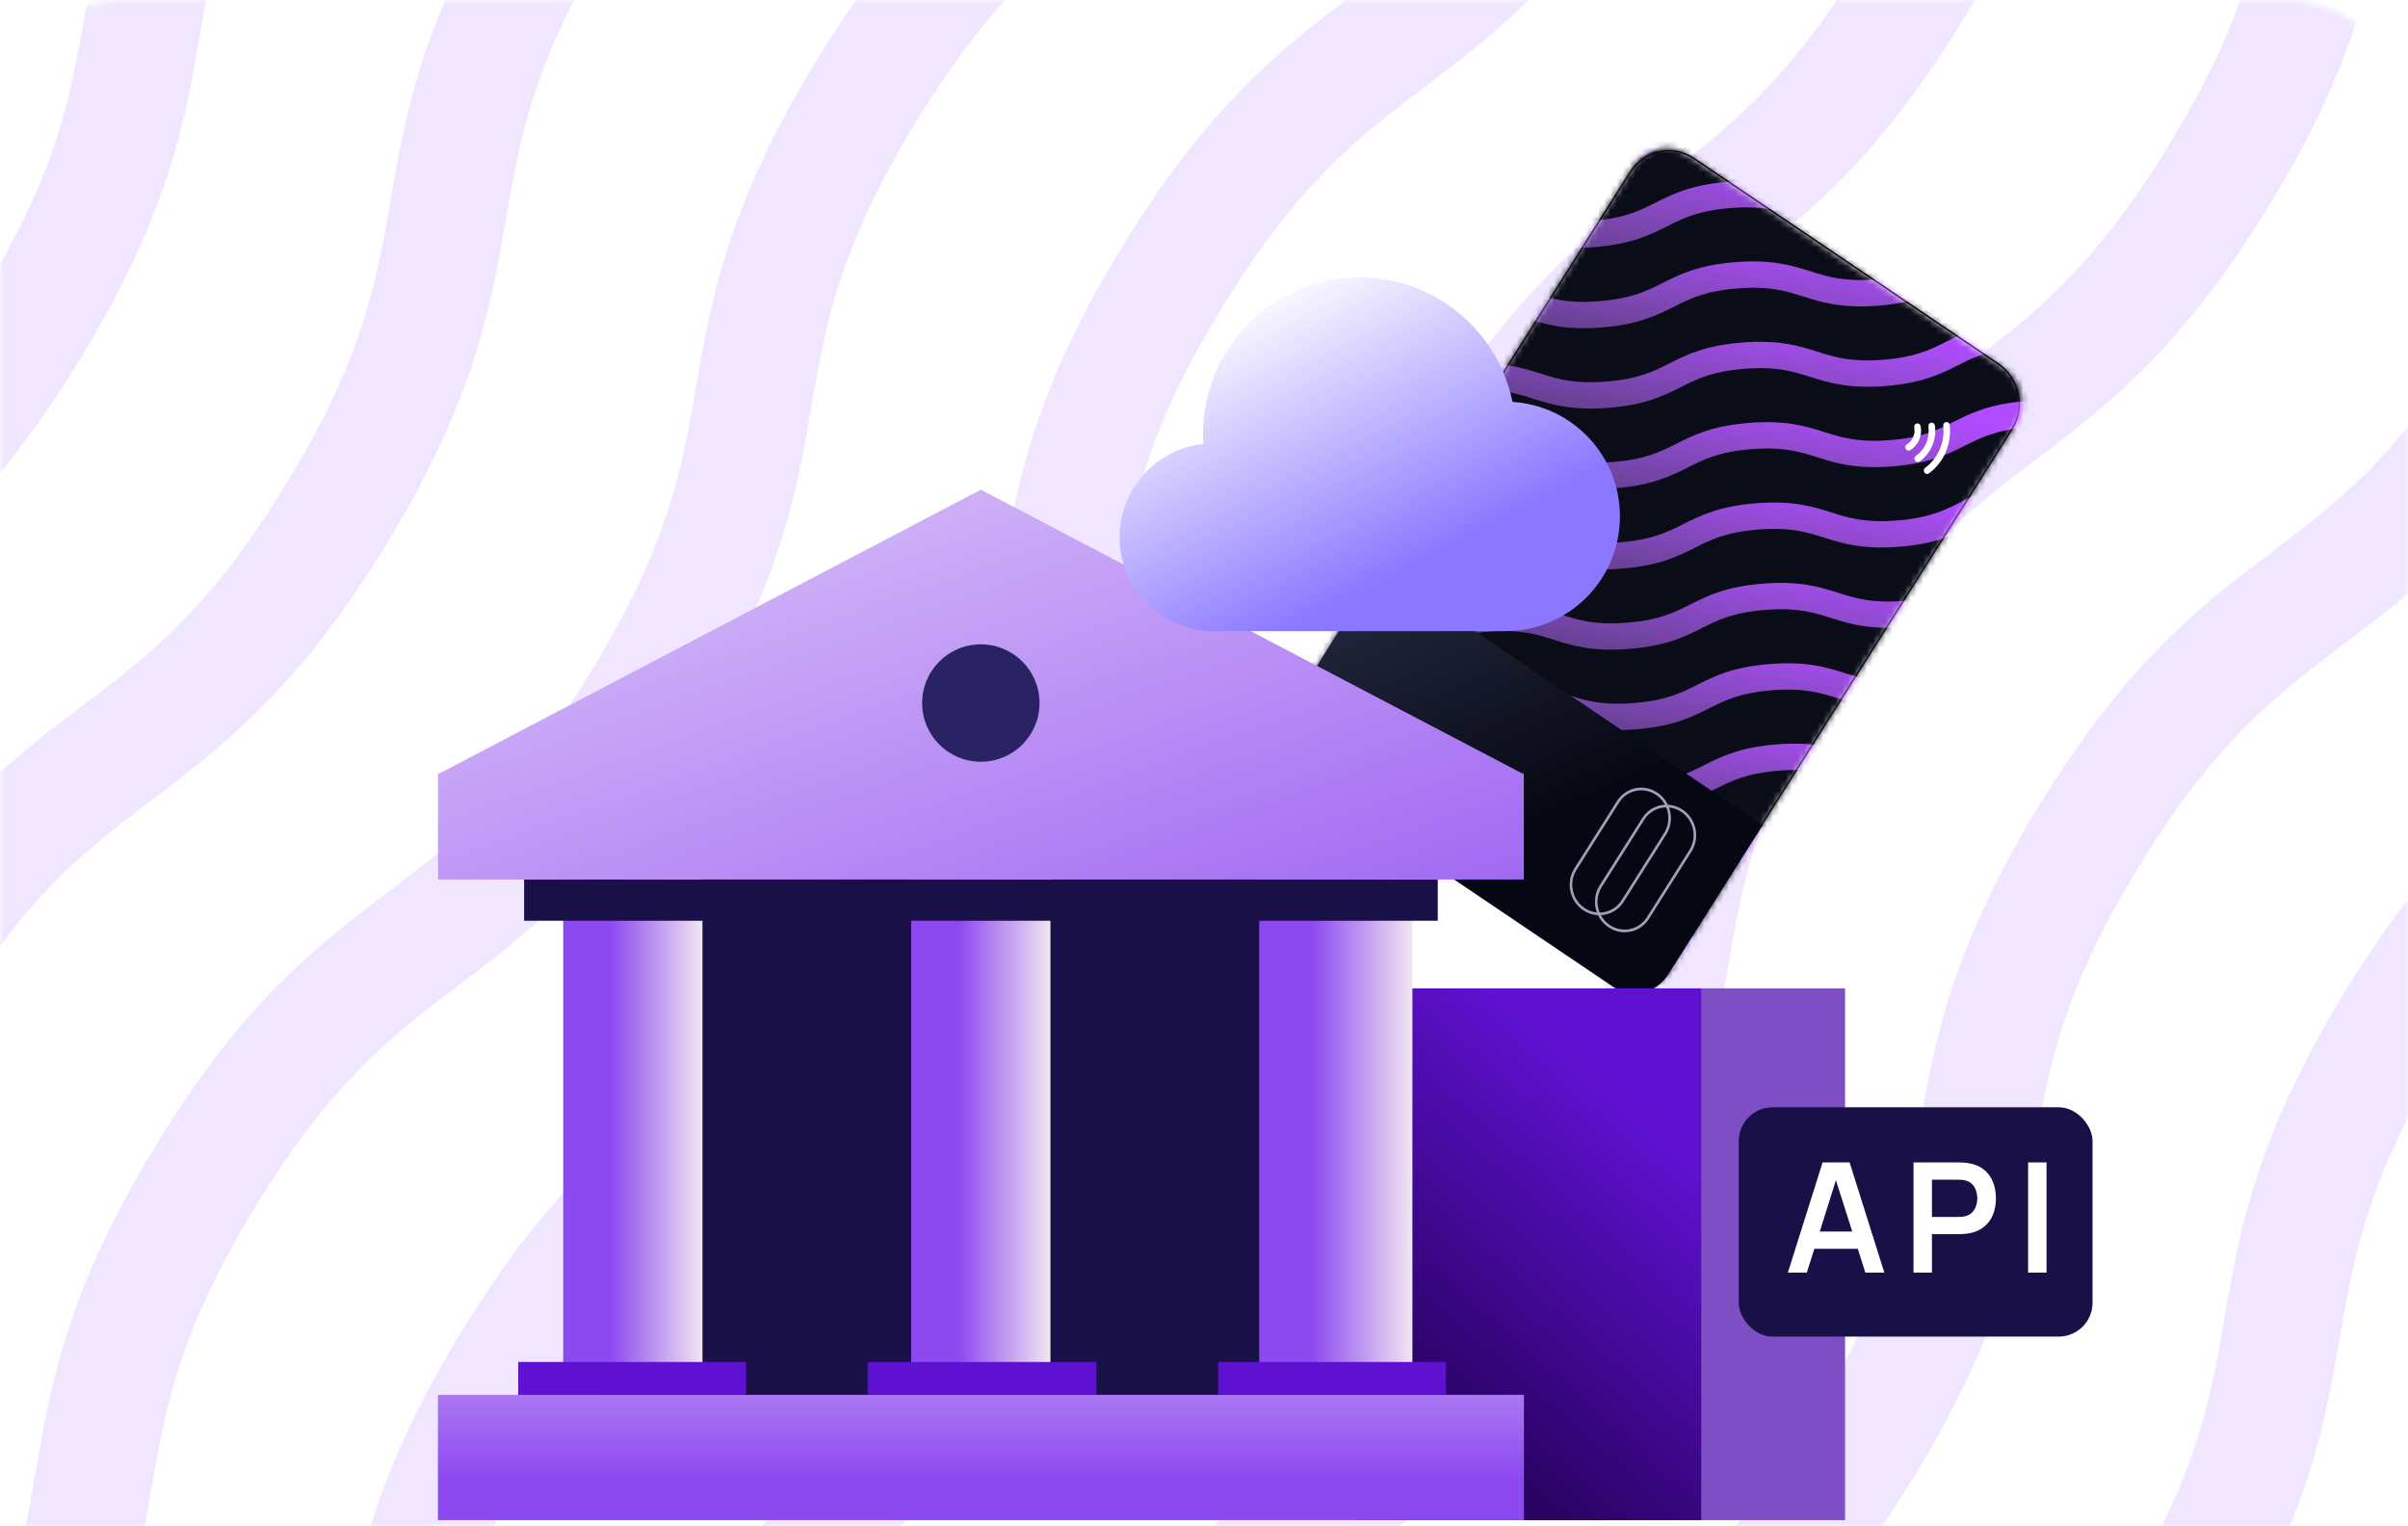 <svg width="385" height="244" viewBox="0 0 385 244" fill="none" xmlns="http://www.w3.org/2000/svg">
<g opacity="0.1">
<mask id="mask0_2607_32130" style="mask-type:alpha" maskUnits="userSpaceOnUse" x="0" y="0" width="385" height="244">
<path d="M0 20C0 8.954 8.954 0 20 0H365C376.046 0 385 8.954 385 20V244H0V20Z" fill="#AA6DFF"/>
</mask>
<g mask="url(#mask0_2607_32130)">
<path fill-rule="evenodd" clip-rule="evenodd" d="M-389.712 588.8C-400.386 596.478 -410.397 603.68 -422.611 623.732L-438.583 614.003C-424.451 590.801 -412.133 581.891 -400.495 573.519L-400.357 573.419C-389.683 565.741 -379.672 558.539 -367.458 538.487C-355.245 518.437 -353.44 506.24 -351.516 493.237L-351.491 493.068C-349.393 478.889 -347.129 463.859 -332.996 440.658C-318.864 417.456 -306.546 408.546 -294.909 400.174L-294.77 400.074C-284.096 392.396 -274.085 385.194 -261.872 365.142C-249.658 345.091 -247.852 332.891 -245.926 319.884L-245.901 319.716C-243.801 305.535 -241.534 290.502 -227.402 267.3C-213.269 244.099 -200.951 235.188 -189.315 226.818L-189.174 226.717C-178.502 219.04 -168.493 211.841 -156.285 191.797C-144.075 171.752 -142.269 159.553 -140.342 146.545L-140.318 146.377C-138.217 132.196 -135.951 117.163 -121.822 93.967C-107.694 70.772 -95.375 61.861 -83.739 53.489L-83.601 53.39C-72.926 45.712 -62.915 38.51 -50.705 18.464C-38.496 -1.579 -36.689 -13.779 -34.762 -26.787L-34.737 -26.958C-32.636 -41.141 -30.368 -56.176 -16.235 -79.378C-2.103 -102.579 10.215 -111.49 21.852 -119.862L21.99 -119.961C32.664 -127.64 42.675 -134.842 54.889 -154.893C67.103 -174.944 68.909 -187.144 70.835 -200.151L70.86 -200.319C72.96 -214.5 75.227 -229.533 89.359 -252.735C103.491 -275.936 115.809 -284.847 127.446 -293.219L127.585 -293.319C138.259 -300.997 148.27 -308.199 160.483 -328.25C172.697 -348.302 174.503 -360.501 176.429 -373.508L176.454 -373.677C178.554 -387.858 180.821 -402.891 194.953 -426.092C209.086 -449.294 221.403 -458.204 233.041 -466.576L233.179 -466.676C243.853 -474.354 253.864 -481.556 266.078 -501.608C278.291 -521.659 280.097 -533.858 282.024 -546.865L282.049 -547.034C284.149 -561.215 286.415 -576.248 300.547 -599.45C314.68 -622.651 326.998 -631.562 338.635 -639.934L338.773 -640.033C349.447 -647.712 359.459 -654.914 371.672 -674.965C383.885 -695.015 385.692 -707.214 387.619 -720.222L387.644 -720.393C389.745 -734.576 392.013 -749.612 406.149 -772.819C420.285 -796.026 432.603 -804.937 444.24 -813.309L444.379 -813.409C455.052 -821.087 465.064 -828.289 477.281 -848.347L493.253 -838.618C479.117 -815.41 466.8 -806.5 455.162 -798.128L455.024 -798.028C444.35 -790.35 434.339 -783.148 422.121 -763.09C409.903 -743.031 408.095 -730.828 406.169 -717.819L406.144 -717.653C404.043 -703.47 401.777 -688.438 387.644 -665.236C373.512 -642.034 361.194 -633.124 349.557 -624.752L349.418 -624.653C338.745 -616.974 328.733 -609.772 316.52 -589.721C304.306 -569.67 302.5 -557.47 300.574 -544.463L300.549 -544.294C298.449 -530.113 296.182 -515.08 282.05 -491.879C267.917 -468.677 255.6 -459.767 243.962 -451.395L243.824 -451.295C233.15 -443.617 223.139 -436.415 210.925 -416.363C198.712 -396.312 196.905 -384.113 194.979 -371.106L194.954 -370.937C192.854 -356.756 190.588 -341.723 176.456 -318.521C162.323 -295.32 150.005 -286.409 138.368 -278.037L138.23 -277.938C127.556 -270.259 117.545 -263.057 105.331 -243.006C93.118 -222.955 91.311 -210.755 89.385 -197.748L89.36 -197.58C87.26 -183.399 84.993 -168.366 70.861 -145.164C56.729 -121.962 44.411 -113.052 32.774 -104.68L32.635 -104.581C21.962 -96.902 11.95 -89.7 -0.263 -69.649C-12.478 -49.596 -14.285 -37.392 -16.212 -24.383L-16.237 -24.217C-18.338 -10.036 -20.604 4.998 -34.733 28.193C-48.862 51.389 -61.18 60.3 -72.817 68.671L-72.955 68.77C-83.629 76.449 -93.64 83.651 -105.85 103.696C-118.06 123.741 -119.866 135.941 -121.792 148.948L-121.817 149.117C-123.917 163.297 -126.184 178.33 -140.313 201.526C-154.441 224.722 -166.758 233.63 -178.394 242L-178.53 242.098C-189.203 249.775 -199.215 256.977 -211.43 277.029C-223.643 297.08 -225.449 309.28 -227.376 322.287L-227.4 322.456C-229.501 336.637 -231.767 351.67 -245.899 374.871C-260.032 398.073 -272.35 406.983 -283.987 415.355L-284.125 415.455C-294.799 423.133 -304.81 430.335 -317.024 450.386C-329.237 470.437 -331.042 482.634 -332.966 495.637L-332.991 495.806C-335.089 509.984 -337.354 525.015 -351.486 548.216C-365.619 571.418 -377.936 580.328 -389.574 588.7L-389.712 588.8Z" fill="#7000FF"/>
<path fill-rule="evenodd" clip-rule="evenodd" d="M-341.267 618.066C-351.659 625.93 -361.464 633.349 -373.738 653.5L-389.71 643.771C-375.64 620.672 -363.725 611.608 -352.416 603.05L-352.279 602.946C-341.887 595.083 -332.082 587.664 -319.808 567.513C-307.534 547.361 -305.439 535.246 -303.22 522.404L-303.191 522.236C-300.775 508.261 -298.187 493.515 -284.117 470.415C-270.046 447.316 -258.131 438.252 -246.822 429.694L-246.686 429.591C-236.294 421.727 -226.489 414.308 -214.215 394.157C-201.94 374.005 -199.846 361.89 -197.626 349.049L-197.597 348.88C-195.181 334.905 -192.593 320.159 -178.523 297.06C-164.453 273.96 -152.538 264.896 -141.229 256.339L-141.091 256.234C-130.7 248.373 -120.898 240.956 -108.629 220.813C-96.358 200.668 -94.264 188.552 -92.044 175.711L-92.015 175.542C-89.599 161.568 -87.011 146.822 -72.945 123.728C-58.878 100.635 -46.963 91.57 -35.654 83.013L-35.518 82.909C-25.125 75.046 -15.321 67.627 -3.05 47.482C9.22 27.338 11.315 15.223 13.535 2.38L13.565 2.209C15.982 -11.768 18.571 -26.516 32.641 -49.615C46.712 -72.715 58.627 -81.779 69.936 -90.337L70.072 -90.44C80.464 -98.304 90.269 -105.723 102.543 -125.874C114.818 -146.025 116.912 -158.141 119.132 -170.982L119.161 -171.151C121.577 -185.126 124.164 -199.872 138.235 -222.971C152.305 -246.071 164.22 -255.135 175.529 -263.693L175.666 -263.796C186.058 -271.66 195.862 -279.079 208.137 -299.23C220.411 -319.381 222.506 -331.497 224.725 -344.339L224.754 -344.507C227.17 -358.482 229.758 -373.228 243.828 -396.327C257.898 -419.427 269.813 -428.491 281.123 -437.049L281.259 -437.152C291.651 -445.016 301.456 -452.435 313.73 -472.586C326.005 -492.737 328.099 -504.853 330.319 -517.694L330.348 -517.863C332.764 -531.838 335.351 -546.584 349.422 -569.683C363.492 -592.783 375.407 -601.847 386.716 -610.405L386.853 -610.508C397.245 -618.371 407.049 -625.791 419.324 -645.942C431.597 -666.092 433.692 -678.208 435.913 -691.05L435.942 -691.221C438.359 -705.198 440.949 -719.946 455.022 -743.051C469.096 -766.157 481.011 -775.221 492.321 -783.779L492.457 -783.882C502.849 -791.745 512.654 -799.165 524.932 -819.322L540.904 -809.593C526.831 -786.488 514.916 -777.424 503.606 -768.866L503.469 -768.762C493.078 -760.899 483.273 -753.48 470.995 -733.322C458.715 -713.163 456.62 -701.044 454.399 -688.201L454.371 -688.034C451.954 -674.058 449.366 -659.313 435.296 -636.213C421.226 -613.113 409.311 -604.049 398.001 -595.491L397.865 -595.388C387.473 -587.525 377.668 -580.105 365.394 -559.954C353.119 -539.803 351.025 -527.687 348.806 -514.846L348.776 -514.677C346.361 -500.702 343.773 -485.957 329.703 -462.857C315.632 -439.758 303.717 -430.693 292.408 -422.136L292.271 -422.032C281.879 -414.169 272.075 -406.749 259.8 -386.598C247.526 -366.447 245.432 -354.331 243.212 -341.49L243.183 -341.321C240.767 -327.346 238.179 -312.601 224.109 -289.501C210.039 -266.402 198.124 -257.338 186.814 -248.78L186.678 -248.676C176.286 -240.813 166.481 -233.394 154.207 -213.242C141.932 -193.091 139.838 -180.975 137.619 -168.134L137.589 -167.966C135.174 -153.99 132.586 -139.245 118.516 -116.145C104.445 -93.046 92.53 -83.982 81.221 -75.424L81.085 -75.32C70.693 -67.457 60.888 -60.038 48.614 -39.887C36.338 -19.734 34.243 -7.614 32.022 5.229L31.993 5.395C29.577 19.371 26.989 34.117 12.922 57.211C-1.144 80.304 -13.06 89.368 -24.369 97.926L-24.505 98.029C-34.897 105.893 -44.702 113.312 -56.972 133.457C-69.243 153.602 -71.337 165.718 -73.557 178.559L-73.586 178.728C-76.002 192.703 -78.59 207.448 -92.656 230.542C-106.723 253.636 -118.637 262.697 -129.945 271.253L-130.079 271.355C-140.471 279.217 -150.276 286.636 -162.551 306.788C-174.825 326.94 -176.92 339.055 -179.139 351.897L-179.168 352.065C-181.584 366.04 -184.172 380.786 -198.242 403.886C-212.313 426.985 -224.228 436.049 -235.537 444.607L-235.674 444.711C-246.065 452.574 -255.87 459.993 -268.144 480.144C-280.419 500.296 -282.513 512.411 -284.733 525.253L-284.762 525.421C-287.178 539.396 -289.766 554.142 -303.836 577.241C-317.906 600.341 -329.821 609.405 -341.13 617.963L-341.267 618.066Z" fill="#7000FF"/>
<path fill-rule="evenodd" clip-rule="evenodd" d="M-292.394 647.836C-302.786 655.699 -312.591 663.118 -324.865 683.269L-340.837 673.541C-326.767 650.441 -314.852 641.377 -303.543 632.819L-303.406 632.716C-293.014 624.852 -283.21 617.433 -270.935 597.282C-258.661 577.131 -256.567 565.015 -254.347 552.174L-254.318 552.005C-251.902 538.03 -249.314 523.284 -235.244 500.185C-221.174 477.085 -209.259 468.021 -197.949 459.463L-197.813 459.36C-187.421 451.496 -177.616 444.077 -165.342 423.926C-153.067 403.775 -150.973 391.659 -148.754 378.818L-148.724 378.649C-146.309 364.674 -143.721 349.928 -129.651 326.829C-115.58 303.729 -103.665 294.665 -92.356 286.108L-92.218 286.004C-81.828 278.142 -72.025 270.726 -59.756 250.582C-47.485 230.437 -45.391 218.322 -43.171 205.48L-43.142 205.311C-40.726 191.337 -38.139 176.591 -24.072 153.497C-10.005 130.404 1.91 121.339 13.219 112.782L13.355 112.679C23.747 104.815 33.552 97.396 45.823 77.251C58.093 57.107 60.187 44.992 62.408 32.149L62.437 31.978C64.854 18.001 67.444 3.253 81.514 -19.846C95.584 -42.946 107.499 -52.01 118.809 -60.568L118.945 -60.671C129.337 -68.535 139.142 -75.954 151.416 -96.105C163.69 -116.256 165.785 -128.372 168.004 -141.213L168.034 -141.382C170.449 -155.357 173.037 -170.103 187.107 -193.202C201.178 -216.302 213.093 -225.366 224.402 -233.924L224.539 -234.027C234.93 -241.891 244.735 -249.31 257.01 -269.461C269.284 -289.612 271.378 -301.728 273.598 -314.569L273.627 -314.738C276.043 -328.713 278.631 -343.459 292.701 -366.558C306.771 -389.658 318.686 -398.722 329.995 -407.28L330.132 -407.383C340.524 -415.246 350.329 -422.666 362.603 -442.817C374.877 -462.968 376.972 -475.084 379.191 -487.925L379.22 -488.094C381.636 -502.069 384.224 -516.814 398.294 -539.914C412.364 -563.013 424.28 -572.078 435.589 -580.636L435.725 -580.739C446.117 -588.602 455.922 -596.022 468.196 -616.173C480.47 -636.323 482.565 -648.438 484.785 -661.28L484.815 -661.452C487.232 -675.429 489.821 -690.177 503.895 -713.282C517.969 -736.387 529.884 -745.452 541.193 -754.01L541.33 -754.113C551.722 -761.976 561.527 -769.396 573.805 -789.553L589.777 -779.824C575.703 -756.719 563.788 -747.655 552.479 -739.096L552.342 -738.993C541.95 -731.13 532.145 -723.71 519.867 -703.553C507.588 -683.394 505.493 -671.275 503.272 -658.431L503.243 -658.265C500.827 -644.289 498.239 -629.543 484.169 -606.444C470.098 -583.344 458.183 -574.28 446.874 -565.722L446.737 -565.619C436.345 -557.755 426.541 -550.336 414.266 -530.185C401.992 -510.034 399.898 -497.918 397.678 -485.077L397.649 -484.908C395.233 -470.933 392.645 -456.188 378.575 -433.088C364.505 -409.989 352.59 -400.924 341.281 -392.366L341.144 -392.263C330.752 -384.399 320.947 -376.98 308.673 -356.829C296.399 -336.678 294.304 -324.562 292.085 -311.721L292.056 -311.552C289.64 -297.577 287.052 -282.832 272.982 -259.732C258.912 -236.633 246.996 -227.568 235.687 -219.011L235.551 -218.907C225.159 -211.044 215.354 -203.625 203.08 -183.473C190.805 -163.322 188.711 -151.206 186.491 -138.365L186.462 -138.196C184.046 -124.221 181.459 -109.476 167.388 -86.376C153.318 -63.277 141.403 -54.212 130.094 -45.655L129.957 -45.551C119.565 -37.688 109.761 -30.269 97.486 -10.117C85.211 10.036 83.115 22.155 80.895 34.998L80.866 35.164C78.449 49.14 75.862 63.886 61.795 86.98C47.728 110.073 35.813 119.138 24.504 127.695L24.368 127.798C13.975 135.662 4.171 143.081 -8.1 163.226C-20.37 183.371 -22.465 195.487 -24.684 208.329L-24.713 208.497C-27.129 222.472 -29.717 237.218 -43.784 260.311C-57.85 283.405 -69.764 292.466 -81.072 301.022L-81.207 301.124C-91.598 308.986 -101.403 316.405 -113.678 336.558C-125.953 356.709 -128.047 368.825 -130.267 381.666L-130.296 381.835C-132.712 395.81 -135.299 410.555 -149.37 433.655C-163.44 456.754 -175.355 465.819 -186.664 474.376L-186.801 474.48C-197.193 482.343 -206.997 489.762 -219.272 509.914C-231.546 530.065 -233.64 542.181 -235.86 555.022L-235.889 555.19C-238.305 569.166 -240.893 583.911 -254.963 607.011C-269.033 630.11 -280.948 639.174 -292.258 647.732L-292.394 647.836Z" fill="#7000FF"/>
<path fill-rule="evenodd" clip-rule="evenodd" d="M-243.521 677.605C-253.913 685.468 -263.718 692.887 -275.992 713.039L-291.965 703.31C-277.894 680.21 -265.979 671.146 -254.67 662.588L-254.533 662.485C-244.142 654.621 -234.337 647.202 -222.062 627.051C-209.788 606.9 -207.694 594.784 -205.474 581.943L-205.445 581.774C-203.029 567.799 -200.441 553.053 -186.371 529.954C-172.301 506.854 -160.386 497.79 -149.077 489.232L-148.94 489.129C-138.548 481.265 -128.743 473.846 -116.469 453.695C-104.195 433.544 -102.1 421.428 -99.881 408.587L-99.852 408.418C-97.436 394.443 -94.848 379.697 -80.778 356.598C-66.708 333.498 -54.792 324.434 -43.484 315.878L-43.345 315.773C-32.955 307.911 -23.153 300.495 -10.883 280.351C1.388 260.206 3.482 248.091 5.702 235.249L5.731 235.081C8.146 221.106 10.734 206.36 24.801 183.267C38.867 160.173 50.783 151.109 62.092 142.551L62.228 142.448C72.62 134.584 82.425 127.165 94.695 107.02C106.965 86.876 109.06 74.761 111.281 61.918L111.31 61.747C113.727 47.771 116.317 33.022 130.387 9.923C144.457 -13.177 156.372 -22.241 167.681 -30.799L167.818 -30.902C178.21 -38.766 188.014 -46.185 200.289 -66.336C212.563 -86.487 214.658 -98.603 216.877 -111.444L216.906 -111.613C219.322 -125.588 221.91 -140.334 235.98 -163.433C250.05 -186.533 261.965 -195.597 273.275 -204.155L273.411 -204.258C283.803 -212.121 293.608 -219.541 305.882 -239.692C318.157 -259.843 320.251 -271.959 322.471 -284.8L322.5 -284.969C324.916 -298.944 327.503 -313.689 341.574 -336.789C355.644 -359.888 367.559 -368.953 378.868 -377.511L379.005 -377.614C389.397 -385.477 399.201 -392.896 411.476 -413.048C423.75 -433.199 425.844 -445.315 428.064 -458.156L428.093 -458.325C430.509 -472.3 433.097 -487.045 447.167 -510.145C461.237 -533.244 473.152 -542.309 484.462 -550.866L484.598 -550.97C494.99 -558.833 504.795 -566.252 517.069 -586.404C529.343 -606.554 531.438 -618.669 533.658 -631.511L533.688 -631.682C536.104 -645.659 538.694 -660.408 552.768 -683.513C566.842 -706.618 578.757 -715.682 590.066 -724.241L590.203 -724.344C600.594 -732.207 610.399 -739.626 622.678 -759.784L638.65 -750.055C624.576 -726.95 612.661 -717.885 601.351 -709.327L601.215 -709.224C590.823 -701.361 581.018 -693.941 568.74 -673.784C556.461 -653.625 554.365 -641.505 552.145 -628.662L552.116 -628.496C549.699 -614.52 547.112 -599.774 533.041 -576.675C518.971 -553.575 507.056 -544.511 495.747 -535.953L495.61 -535.85C485.218 -527.986 475.414 -520.567 463.139 -500.416C450.865 -480.265 448.771 -468.149 446.551 -455.308L446.522 -455.139C444.106 -441.164 441.518 -426.418 427.448 -403.319C413.378 -380.219 401.463 -371.155 390.153 -362.597L390.017 -362.494C379.625 -354.63 369.82 -347.211 357.546 -327.06C345.271 -306.909 343.177 -294.793 340.958 -281.952L340.928 -281.783C338.513 -267.808 335.925 -253.062 321.855 -229.963C307.784 -206.863 295.869 -197.799 284.56 -189.241L284.423 -189.138C274.031 -181.275 264.227 -173.855 251.952 -153.704C239.678 -133.553 237.584 -121.437 235.364 -108.596L235.335 -108.427C232.919 -94.452 230.331 -79.707 216.261 -56.607C202.191 -33.508 190.276 -24.443 178.967 -15.885L178.83 -15.782C168.438 -7.919 158.633 -0.5 146.359 19.652C134.084 39.805 131.988 51.924 129.767 64.768L129.739 64.934C127.322 78.909 124.734 93.655 110.668 116.749C96.601 139.842 84.686 148.907 73.377 157.464L73.24 157.567C62.848 165.431 53.044 172.85 40.773 192.995C28.502 213.141 26.408 225.256 24.188 238.098L24.159 238.266C21.744 252.241 19.156 266.987 5.089 290.08C-8.978 313.174 -20.891 322.235 -32.199 330.791L-32.334 330.893C-42.725 338.756 -52.53 346.174 -64.806 366.327C-77.08 386.478 -79.174 398.594 -81.394 411.435L-81.423 411.604C-83.839 425.579 -86.427 440.324 -100.497 463.424C-114.567 486.523 -126.482 495.588 -137.791 504.146L-137.928 504.249C-148.32 512.112 -158.125 519.531 -170.399 539.683C-182.673 559.834 -184.768 571.95 -186.987 584.791L-187.016 584.96C-189.432 598.935 -192.02 613.68 -206.09 636.78C-220.16 659.879 -232.076 668.944 -243.385 677.501L-243.521 677.605Z" fill="#7000FF"/>
<path fill-rule="evenodd" clip-rule="evenodd" d="M-194.649 707.374C-205.041 715.237 -214.845 722.657 -227.12 742.808L-243.092 733.079C-229.022 709.979 -217.107 700.915 -205.797 692.357L-205.661 692.254C-195.269 684.39 -185.464 676.971 -173.19 656.82C-160.915 636.669 -158.821 624.553 -156.602 611.712L-156.572 611.543C-154.157 597.568 -151.569 582.822 -137.499 559.723C-123.428 536.623 -111.513 527.559 -100.204 519.001L-100.067 518.898C-89.675 511.035 -79.871 503.615 -67.596 483.464C-55.322 463.313 -53.228 451.197 -51.008 438.356L-50.979 438.187C-48.563 424.212 -45.975 409.467 -31.905 386.367C-17.835 363.268 -5.92 354.203 5.389 345.647L5.527 345.542C15.918 337.68 25.72 330.264 37.99 310.121C50.26 289.975 52.355 277.86 54.574 265.018L54.603 264.85C57.019 250.875 59.607 236.129 73.673 213.036C87.74 189.942 99.655 180.878 110.964 172.32L111.101 172.217C121.493 164.353 131.297 156.934 143.568 136.789C155.838 116.645 157.933 104.53 160.153 91.687L160.183 91.516C162.6 77.54 165.189 62.791 179.259 39.692C193.33 16.592 205.245 7.528 216.554 -1.03L216.691 -1.133C227.082 -8.996 236.887 -16.416 249.162 -36.567C261.436 -56.718 263.53 -68.834 265.75 -81.675L265.779 -81.844C268.195 -95.819 270.783 -110.564 284.853 -133.664C298.923 -156.763 310.838 -165.828 322.148 -174.386L322.284 -174.489C332.676 -182.352 342.481 -189.771 354.755 -209.923C367.029 -230.074 369.124 -242.19 371.343 -255.031L371.372 -255.2C373.788 -269.175 376.376 -283.92 390.446 -307.02C404.517 -330.119 416.432 -339.184 427.741 -347.741L427.877 -347.845C438.269 -355.708 448.074 -363.127 460.348 -383.279C472.623 -403.43 474.717 -415.546 476.937 -428.387L476.966 -428.556C479.382 -442.531 481.969 -457.276 496.04 -480.376C510.11 -503.475 522.025 -512.539 533.334 -521.097L533.471 -521.201C543.863 -529.064 553.668 -536.483 565.942 -556.634C578.216 -576.784 580.31 -588.9 582.531 -601.742L582.56 -601.913C584.977 -615.89 587.567 -630.638 601.641 -653.744C615.714 -676.849 627.629 -685.913 638.939 -694.471L639.076 -694.575C649.467 -702.438 659.272 -709.857 671.55 -730.015L687.522 -720.286C673.449 -697.181 661.534 -688.116 650.224 -679.558L650.087 -679.455C639.696 -671.591 629.891 -664.172 617.613 -644.015C605.334 -623.856 603.238 -611.736 601.018 -598.893L600.989 -598.727C598.572 -584.751 595.984 -570.005 581.914 -546.905C567.844 -523.806 555.929 -514.742 544.619 -506.184L544.483 -506.08C534.091 -498.217 524.286 -490.798 512.012 -470.647C499.738 -450.496 497.643 -438.38 495.424 -425.539L495.395 -425.37C492.979 -411.395 490.391 -396.649 476.321 -373.55C462.251 -350.45 450.335 -341.386 439.026 -332.828L438.889 -332.725C428.497 -324.861 418.693 -317.442 406.418 -297.291C394.144 -277.14 392.05 -265.024 389.83 -252.183L389.801 -252.014C387.385 -238.039 384.797 -223.293 370.727 -200.194C356.657 -177.094 344.742 -168.03 333.433 -159.472L333.296 -159.369C322.904 -151.505 313.099 -144.086 300.825 -123.935C288.551 -103.784 286.456 -91.668 284.237 -78.827L284.208 -78.658C281.792 -64.683 279.204 -49.937 265.134 -26.838C251.064 -3.738 239.149 5.326 227.839 13.884L227.703 13.987C217.311 21.851 207.506 29.27 195.232 49.421C182.956 69.574 180.861 81.693 178.64 94.537L178.611 94.703C176.195 108.679 173.607 123.424 159.54 146.518C145.474 169.612 133.559 178.676 122.249 187.234L122.113 187.337C111.721 195.2 101.916 202.619 89.646 222.765C77.375 242.91 75.281 255.025 73.061 267.867L73.032 268.035C70.616 282.01 68.028 296.756 53.962 319.849C39.895 342.943 27.982 352.005 16.673 360.561L16.539 360.662C6.147 368.525 -3.658 375.944 -15.933 396.096C-28.207 416.247 -30.302 428.363 -32.521 441.204L-32.55 441.373C-34.966 455.348 -37.554 470.094 -51.624 493.193C-65.694 516.293 -77.609 525.357 -88.919 533.915L-89.055 534.018C-99.447 541.881 -109.252 549.301 -121.526 569.452C-133.801 589.603 -135.895 601.719 -138.115 614.56L-138.144 614.729C-140.56 628.704 -143.147 643.449 -157.218 666.549C-171.288 689.648 -183.203 698.713 -194.512 707.271L-194.649 707.374Z" fill="#7000FF"/>
<path fill-rule="evenodd" clip-rule="evenodd" d="M-145.776 737.143C-156.168 745.006 -165.973 752.425 -178.247 772.576L-194.219 762.848C-180.149 739.748 -168.234 730.684 -156.925 722.126L-156.788 722.023C-146.396 714.159 -136.591 706.74 -124.317 686.589C-112.043 666.438 -109.948 654.322 -107.729 641.481L-107.7 641.312C-105.284 627.337 -102.696 612.591 -88.626 589.492C-74.555 566.392 -62.64 557.328 -51.331 548.77L-51.195 548.667C-40.803 540.803 -30.998 533.384 -18.724 513.233C-6.449 493.082 -4.355 480.966 -2.135 468.125L-2.106 467.956C0.31 453.981 2.897 439.235 16.968 416.136C31.038 393.036 42.953 383.972 54.262 375.415L54.4 375.311C64.791 367.449 74.593 360.033 86.862 339.889C99.133 319.744 101.227 307.629 103.447 294.787L103.476 294.618C105.892 280.644 108.48 265.898 122.546 242.804C136.613 219.711 148.528 210.646 159.837 202.089L159.973 201.986C170.366 194.122 180.17 186.703 192.441 166.558C204.711 146.414 206.806 134.299 209.026 121.456L209.056 121.285C211.472 107.308 214.062 92.56 228.132 69.461C242.202 46.361 254.118 37.297 265.427 28.739L265.563 28.636C275.955 20.772 285.76 13.353 298.034 -6.798C310.309 -26.949 312.403 -39.065 314.623 -51.906L314.652 -52.075C317.068 -66.05 319.655 -80.796 333.726 -103.895C347.796 -126.995 359.711 -136.059 371.02 -144.617L371.157 -144.72C381.549 -152.584 391.353 -160.003 403.628 -180.154C415.902 -200.305 417.996 -212.421 420.216 -225.262L420.245 -225.431C422.661 -239.406 425.249 -254.152 439.319 -277.251C453.389 -300.351 465.304 -309.415 476.614 -317.973L476.75 -318.076C487.142 -325.939 496.947 -333.359 509.221 -353.51C521.496 -373.661 523.59 -385.777 525.81 -398.618L525.839 -398.787C528.254 -412.762 530.842 -427.507 544.912 -450.607C558.983 -473.706 570.898 -482.771 582.207 -491.329L582.344 -491.432C592.736 -499.295 602.54 -506.715 614.815 -526.866C627.088 -547.016 629.183 -559.131 631.403 -571.973L631.433 -572.145C633.85 -586.122 636.44 -600.87 650.513 -623.975C664.587 -647.08 676.502 -656.145 687.812 -664.703L687.948 -664.806C698.34 -672.669 708.145 -680.089 720.423 -700.246L736.395 -690.517C722.321 -667.412 710.407 -658.348 699.097 -649.789L698.96 -649.686C688.569 -641.823 678.764 -634.403 666.486 -614.246C654.206 -594.087 652.111 -581.968 649.89 -569.124L649.862 -568.958C647.445 -554.982 644.857 -540.236 630.787 -517.137C616.717 -494.037 604.802 -484.973 593.492 -476.415L593.356 -476.312C582.964 -468.448 573.159 -461.029 560.885 -440.878C548.61 -420.727 546.516 -408.611 544.296 -395.77L544.267 -395.601C541.852 -381.626 539.264 -366.88 525.193 -343.781C511.123 -320.682 499.208 -311.617 487.899 -303.059L487.762 -302.956C477.37 -295.092 467.566 -287.673 455.291 -267.522C443.017 -247.371 440.923 -235.255 438.703 -222.414L438.674 -222.245C436.258 -208.27 433.67 -193.525 419.6 -170.425C405.53 -147.326 393.615 -138.261 382.305 -129.704L382.169 -129.6C371.777 -121.737 361.972 -114.318 349.698 -94.166C337.423 -74.015 335.329 -61.899 333.11 -49.058L333.08 -48.889C330.665 -34.914 328.077 -20.169 314.007 2.931C299.936 26.03 288.021 35.094 276.712 43.652L276.575 43.756C266.184 51.619 256.379 59.038 244.104 79.189C231.829 99.343 229.734 111.462 227.513 124.305L227.484 124.472C225.068 138.447 222.48 153.193 208.413 176.287C194.347 199.38 182.431 208.445 171.122 217.002L170.986 217.105C160.594 224.969 150.789 232.388 138.518 252.533C126.248 272.678 124.154 284.794 121.934 297.636L121.905 297.804C119.489 311.779 116.901 326.525 102.835 349.618C88.768 372.712 76.854 381.773 65.546 390.329L65.412 390.431C55.02 398.293 45.215 405.712 32.94 425.865C20.666 446.016 18.571 458.132 16.352 470.973L16.323 471.142C13.907 485.117 11.319 499.862 -2.751 522.962C-16.822 546.061 -28.737 555.126 -40.046 563.683L-40.182 563.787C-50.574 571.65 -60.379 579.069 -72.653 599.221C-84.928 619.372 -87.022 631.488 -89.242 644.329L-89.271 644.497C-91.687 658.473 -94.275 673.218 -108.345 696.318C-122.415 719.417 -134.33 728.481 -145.639 737.039L-145.776 737.143Z" fill="#7000FF"/>
<path fill-rule="evenodd" clip-rule="evenodd" d="M-96.903 766.912C-107.295 774.775 -117.1 782.194 -129.374 802.346L-145.346 792.617C-131.276 769.517 -119.361 760.453 -108.052 751.895L-107.915 751.792C-97.523 743.928 -87.719 736.509 -75.444 716.358C-63.17 696.207 -61.076 684.091 -58.856 671.25L-58.827 671.081C-56.411 657.106 -53.823 642.36 -39.753 619.261C-25.683 596.161 -13.768 587.097 -2.458 578.539L-2.322 578.436C8.07 570.572 17.875 563.153 30.149 543.002C42.424 522.851 44.518 510.735 46.737 497.894L46.767 497.725C49.182 483.75 51.77 469.004 65.84 445.905C79.911 422.805 91.826 413.741 103.134 405.185L103.273 405.08C113.663 397.218 123.466 389.802 135.735 369.658C148.006 349.513 150.1 337.398 152.32 324.556L152.349 324.388C154.765 310.413 157.352 295.667 171.419 272.574C185.486 249.48 197.401 240.416 208.71 231.858L208.846 231.755C219.238 223.891 229.043 216.472 241.314 196.327C253.584 176.183 255.678 164.068 257.899 151.225L257.928 151.054C260.345 137.078 262.935 122.329 277.005 99.23C291.075 76.13 302.99 67.066 314.3 58.508L314.436 58.405C324.828 50.541 334.633 43.122 346.907 22.971C359.182 2.82 361.276 -9.296 363.495 -22.137L363.525 -22.306C365.94 -36.281 368.528 -51.026 382.598 -74.126C396.669 -97.226 408.584 -106.29 419.893 -114.848L420.03 -114.951C430.421 -122.814 440.226 -130.234 452.501 -150.385C464.775 -170.536 466.869 -182.652 469.089 -195.493L469.118 -195.662C471.534 -209.637 474.122 -224.382 488.192 -247.482C502.262 -270.581 514.177 -279.646 525.487 -288.204L525.623 -288.307C536.015 -296.17 545.82 -303.589 558.094 -323.741C570.368 -343.892 572.463 -356.008 574.682 -368.849L574.711 -369.018C577.127 -382.993 579.715 -397.738 593.785 -420.838C607.855 -443.937 619.771 -453.002 631.08 -461.559L631.216 -461.663C641.608 -469.526 651.413 -476.945 663.687 -497.097C675.961 -517.247 678.056 -529.362 680.276 -542.204L680.306 -542.375C682.723 -556.352 685.312 -571.101 699.386 -594.206C713.46 -617.311 725.375 -626.375 736.684 -634.934L736.821 -635.037C747.213 -642.9 757.018 -650.319 769.296 -670.477L785.268 -660.748C771.194 -637.643 759.279 -628.578 747.97 -620.02L747.833 -619.917C737.441 -612.054 727.636 -604.634 715.358 -584.477C703.079 -564.318 700.984 -552.198 698.763 -539.355L698.734 -539.189C696.318 -525.213 693.73 -510.467 679.66 -487.368C665.589 -464.268 653.674 -455.204 642.365 -446.646L642.228 -446.543C631.836 -438.679 622.032 -431.26 609.757 -411.109C597.483 -390.958 595.389 -378.842 593.169 -366.001L593.14 -365.832C590.724 -351.857 588.136 -337.111 574.066 -314.012C559.996 -290.912 548.081 -281.848 536.772 -273.29L536.635 -273.187C526.243 -265.323 516.438 -257.904 504.164 -237.753C491.89 -217.602 489.795 -205.486 487.576 -192.645L487.547 -192.476C485.131 -178.501 482.543 -163.755 468.473 -140.656C454.403 -117.556 442.487 -108.492 431.178 -99.934L431.042 -99.831C420.65 -91.968 410.845 -84.548 398.571 -64.397C386.296 -44.246 384.202 -32.13 381.982 -19.289L381.953 -19.12C379.537 -5.145 376.95 9.6 362.879 32.7C348.809 55.8 336.894 64.864 325.585 73.422L325.448 73.525C315.056 81.388 305.252 88.808 292.977 108.959C280.702 129.112 278.606 141.231 276.386 154.075L276.357 154.241C273.94 168.216 271.353 182.962 257.286 206.056C243.219 229.149 231.304 238.214 219.995 246.771L219.859 246.874C209.466 254.738 199.662 262.157 187.391 282.302C175.121 302.448 173.026 314.563 170.807 327.405L170.777 327.573C168.362 341.548 165.774 356.294 151.707 379.387C137.641 402.481 125.727 411.542 114.419 420.098L114.284 420.2C103.893 428.063 94.088 435.481 81.813 455.634C69.538 475.785 67.444 487.901 65.224 500.742L65.195 500.911C62.779 514.886 60.192 529.631 46.121 552.731C32.051 575.83 20.136 584.895 8.827 593.453L8.69 593.556C-1.702 601.419 -11.506 608.838 -23.781 628.99C-36.055 649.141 -38.149 661.257 -40.369 674.098L-40.398 674.267C-42.814 688.242 -45.402 702.987 -59.472 726.087C-73.542 749.186 -85.457 758.251 -96.767 766.808L-96.903 766.912Z" fill="#7000FF"/>
<path fill-rule="evenodd" clip-rule="evenodd" d="M-48.031 796.681C-58.422 804.544 -68.227 811.964 -80.501 832.115L-96.474 822.386C-82.403 799.286 -70.488 790.222 -59.179 781.664L-59.043 781.561C-48.651 773.697 -38.846 766.278 -26.572 746.127C-14.297 725.976 -12.203 713.86 -9.983 701.019L-9.954 700.85C-7.538 686.875 -4.951 672.129 9.12 649.03C23.19 625.93 35.105 616.866 46.414 608.308L46.551 608.205C56.943 600.342 66.748 592.922 79.022 572.771C91.296 552.62 93.391 540.504 95.61 527.663L95.639 527.494C98.055 513.519 100.643 498.774 114.713 475.674C128.783 452.575 140.698 443.51 152.007 434.954L152.146 434.849C162.536 426.987 172.338 419.571 184.608 399.428C196.879 379.282 198.973 367.167 201.192 354.325L201.222 354.157C203.637 340.182 206.225 325.436 220.292 302.343C234.358 279.249 246.274 270.185 257.583 261.627L257.719 261.524C268.111 253.66 277.916 246.241 290.186 226.096C302.456 205.952 304.551 193.837 306.772 180.994L306.801 180.823C309.218 166.847 311.808 152.098 325.878 128.999C339.948 105.899 351.863 96.835 363.172 88.277L363.309 88.174C373.701 80.311 383.505 72.891 395.78 52.74C408.054 32.589 410.148 20.473 412.368 7.632L412.397 7.463C414.813 -6.512 417.401 -21.257 431.471 -44.357C445.541 -67.456 457.456 -76.521 468.766 -85.079L468.902 -85.182C479.294 -93.045 489.099 -100.464 501.373 -120.616C513.648 -140.767 515.742 -152.883 517.962 -165.724L517.991 -165.893C520.406 -179.868 522.994 -194.613 537.065 -217.713C551.135 -240.812 563.05 -249.877 574.359 -258.434L574.496 -258.538C584.888 -266.401 594.692 -273.82 606.967 -293.972C619.241 -314.123 621.335 -326.239 623.555 -339.08L623.584 -339.249C626 -353.224 628.588 -367.969 642.658 -391.069C656.728 -414.168 668.643 -423.232 679.953 -431.79L680.089 -431.894C690.481 -439.757 700.286 -447.176 712.56 -467.327C724.834 -487.477 726.929 -499.593 729.149 -512.435L729.179 -512.606C731.595 -526.583 734.185 -541.331 748.259 -564.437C762.333 -587.542 774.248 -596.606 785.557 -605.164L785.694 -605.268C796.085 -613.131 805.89 -620.55 818.168 -640.708L834.141 -630.979C820.067 -607.874 808.152 -598.809 796.842 -590.251L796.706 -590.148C786.314 -582.284 776.509 -574.865 764.231 -554.708C751.952 -534.549 749.856 -522.429 747.636 -509.586L747.607 -509.42C745.19 -495.444 742.603 -480.698 728.532 -457.598C714.462 -434.499 702.547 -425.435 691.238 -416.877L691.101 -416.773C680.709 -408.91 670.905 -401.491 658.63 -381.34C646.356 -361.189 644.262 -349.073 642.042 -336.232L642.013 -336.063C639.597 -322.088 637.009 -307.342 622.939 -284.243C608.869 -261.143 596.954 -252.079 585.644 -243.521L585.508 -243.418C575.116 -235.554 565.311 -228.135 553.037 -207.984C540.762 -187.833 538.668 -175.717 536.449 -162.876L536.419 -162.707C534.004 -148.732 531.416 -133.986 517.346 -110.887C503.275 -87.787 491.36 -78.723 480.051 -70.165L479.914 -70.062C469.522 -62.198 459.718 -54.779 447.443 -34.628C435.169 -14.477 433.075 -2.361 430.855 10.48L430.826 10.649C428.41 24.624 425.822 39.37 411.752 62.469C397.682 85.569 385.767 94.633 374.457 103.191L374.321 103.294C363.929 111.157 354.124 118.577 341.85 138.728C329.574 158.881 327.479 171 325.258 183.844L325.23 184.01C322.813 197.986 320.225 212.731 306.159 235.825C292.092 258.919 280.177 267.983 268.868 276.541L268.731 276.644C258.339 284.507 248.535 291.926 236.264 312.072C223.993 332.217 221.899 344.332 219.679 357.174L219.65 357.342C217.234 371.317 214.647 386.063 200.58 409.156C186.513 432.25 174.6 441.312 163.292 449.868L163.157 449.969C152.766 457.832 142.96 465.251 130.685 485.403C118.411 505.554 116.317 517.67 114.097 530.511L114.068 530.68C111.652 544.655 109.064 559.401 94.994 582.5C80.924 605.6 69.009 614.664 57.699 623.222L57.563 623.325C47.171 631.188 37.366 638.608 25.092 658.759C12.818 678.91 10.723 691.026 8.504 703.867L8.474 704.036C6.059 718.011 3.471 732.756 -10.599 755.856C-24.67 778.955 -36.585 788.02 -47.894 796.578L-48.031 796.681Z" fill="#7000FF"/>
<path fill-rule="evenodd" clip-rule="evenodd" d="M0.842 826.45C-9.55 834.313 -19.355 841.732 -31.629 861.883L-47.601 852.155C-33.531 829.055 -21.616 819.991 -10.306 811.433L-10.17 811.33C0.222 803.466 10.027 796.047 22.301 775.896C34.575 755.745 36.67 743.629 38.889 730.788L38.919 730.619C41.334 716.644 43.922 701.898 57.992 678.799C72.063 655.699 83.978 646.635 95.287 638.077L95.424 637.974C105.815 630.11 115.62 622.691 127.895 602.54C140.169 582.389 142.263 570.273 144.483 557.432L144.512 557.263C146.928 543.288 149.516 528.542 163.586 505.443C177.656 482.343 189.571 473.279 200.88 464.722L201.018 464.618C211.409 456.756 221.211 449.34 233.481 429.196C245.751 409.051 247.845 396.936 250.065 384.094L250.094 383.925C252.51 369.951 255.098 355.205 269.164 332.111C283.231 309.018 295.146 299.954 306.455 291.396L306.592 291.293C316.984 283.429 326.788 276.01 339.059 255.865C351.329 235.721 353.424 223.606 355.644 210.763L355.674 210.592C358.091 196.615 360.68 181.867 374.75 158.768C388.821 135.668 400.736 126.604 412.045 118.046L412.181 117.943C422.573 110.079 432.378 102.66 444.653 82.509C456.927 62.358 459.021 50.242 461.241 37.401L461.27 37.232C463.686 23.257 466.274 8.511 480.344 -14.588C494.414 -37.688 506.329 -46.752 517.638 -55.31L517.775 -55.413C528.167 -63.277 537.972 -70.696 550.246 -90.847C562.52 -110.998 564.615 -123.114 566.834 -135.955L566.863 -136.124C569.279 -150.099 571.867 -164.845 585.937 -187.944C600.007 -211.044 611.923 -220.108 623.232 -228.666L623.368 -228.769C633.76 -236.632 643.565 -244.052 655.839 -264.203C668.114 -284.354 670.208 -296.47 672.428 -309.311L672.457 -309.48C674.873 -323.455 677.46 -338.2 691.531 -361.3C705.601 -384.399 717.516 -393.464 728.825 -402.022L728.962 -402.125C739.354 -409.988 749.158 -417.408 761.433 -437.559C773.706 -457.709 775.801 -469.824 778.022 -482.666L778.051 -482.838C780.468 -496.815 783.058 -511.563 797.131 -534.668C811.205 -557.773 823.12 -566.838 834.43 -575.396L834.567 -575.499C844.958 -583.362 854.763 -590.782 867.041 -610.939L883.013 -601.21C868.94 -578.105 857.025 -569.041 845.715 -560.482L845.578 -560.379C835.187 -552.516 825.382 -545.096 813.104 -524.939C800.825 -504.78 798.729 -492.661 796.508 -479.817L796.48 -479.651C794.063 -465.675 791.475 -450.929 777.405 -427.83C763.335 -404.73 751.42 -395.666 740.11 -387.108L739.974 -387.005C729.582 -379.141 719.777 -371.722 707.503 -351.571C695.228 -331.42 693.134 -319.304 690.915 -306.463L690.885 -306.294C688.47 -292.319 685.882 -277.573 671.812 -254.474C657.741 -231.375 645.826 -222.31 634.517 -213.752L634.38 -213.649C623.988 -205.785 614.184 -198.366 601.909 -178.215C589.635 -158.064 587.541 -145.948 585.321 -133.107L585.292 -132.938C582.876 -118.963 580.288 -104.218 566.218 -81.118C552.148 -58.019 540.233 -48.954 528.924 -40.397L528.787 -40.293C518.395 -32.43 508.59 -25.011 496.316 -4.859C484.042 15.292 481.947 27.408 479.728 40.249L479.699 40.418C477.283 54.393 474.695 69.138 460.625 92.238C446.554 115.337 434.639 124.402 423.33 132.959L423.194 133.063C412.802 140.926 402.997 148.345 390.723 168.497C378.447 188.649 376.352 200.769 374.131 213.612L374.102 213.779C371.686 227.754 369.098 242.5 355.031 265.594C340.965 288.687 329.049 297.752 317.74 306.309L317.604 306.412C307.212 314.276 297.407 321.695 285.137 341.84C272.866 361.985 270.772 374.101 268.552 386.943L268.523 387.111C266.107 401.086 263.519 415.832 249.453 438.925C235.386 462.019 223.472 471.08 212.164 479.636L212.03 479.738C201.638 487.6 191.833 495.019 179.558 515.172C167.284 535.323 165.189 547.439 162.97 560.28L162.941 560.449C160.525 574.424 157.937 589.169 143.867 612.269C129.797 635.368 117.881 644.433 106.572 652.99L106.436 653.094C96.044 660.957 86.239 668.376 73.965 688.528C61.69 708.679 59.596 720.795 57.376 733.636L57.347 733.804C54.931 747.78 52.343 762.525 38.273 785.625C24.203 808.724 12.288 817.788 0.979 826.346L0.842 826.45Z" fill="#7000FF"/>
<path fill-rule="evenodd" clip-rule="evenodd" d="M49.715 856.22C39.323 864.083 29.518 871.502 17.244 891.653L1.272 881.924C15.342 858.825 27.257 849.761 38.566 841.203L38.703 841.099C49.095 833.236 58.9 825.817 71.174 805.666C83.448 785.514 85.543 773.399 87.762 760.557L87.791 760.389C90.207 746.414 92.795 731.668 106.865 708.569C120.935 685.469 132.85 676.405 144.16 667.847L144.296 667.744C154.688 659.88 164.493 652.461 176.767 632.31C189.042 612.159 191.136 600.043 193.356 587.202L193.385 587.033C195.801 573.058 198.388 558.312 212.459 535.213C226.529 512.113 238.444 503.049 249.753 494.492L249.891 494.387C260.282 486.526 270.084 479.11 282.353 458.966C294.624 438.821 296.718 426.705 298.938 413.864L298.967 413.695C301.383 399.721 303.971 384.975 318.037 361.881C332.104 338.788 344.019 329.723 355.328 321.166L355.464 321.063C365.857 313.199 375.661 305.78 387.932 285.635C400.202 265.491 402.297 253.376 404.517 240.533L404.547 240.362C406.963 226.385 409.553 211.637 423.623 188.538C437.693 165.438 449.608 156.374 460.918 147.816L461.054 147.713C471.446 139.849 481.251 132.43 493.525 112.279C505.8 92.128 507.894 80.012 510.114 67.171L510.143 67.002C512.559 53.027 515.146 38.281 529.217 15.182C543.287 -7.918 555.202 -16.982 566.511 -25.54L566.648 -25.643C577.04 -33.507 586.844 -40.926 599.119 -61.077C611.393 -81.228 613.487 -93.344 615.707 -106.185L615.736 -106.354C618.152 -120.329 620.74 -135.075 634.81 -158.174C648.88 -181.274 660.795 -190.338 672.105 -198.896L672.241 -198.999C682.633 -206.863 692.438 -214.282 704.712 -234.433C716.987 -254.584 719.081 -266.7 721.3 -279.541L721.33 -279.71C723.745 -293.685 726.333 -308.43 740.403 -331.53C754.474 -354.63 766.389 -363.694 777.698 -372.252L777.835 -372.355C788.226 -380.218 798.031 -387.638 810.306 -407.789C822.579 -427.939 824.674 -440.054 826.894 -452.897L826.924 -453.068C829.341 -467.045 831.931 -481.793 846.004 -504.898C860.078 -528.003 871.993 -537.068 883.303 -545.626L883.439 -545.729C893.831 -553.592 903.636 -561.012 915.914 -581.169L931.886 -571.44C917.812 -548.335 905.897 -539.271 894.588 -530.713L894.451 -530.609C884.059 -522.746 874.255 -515.327 861.977 -495.169C849.697 -475.01 847.602 -462.891 845.381 -450.048L845.353 -449.881C842.936 -435.905 840.348 -421.159 826.278 -398.06C812.208 -374.96 800.293 -365.896 788.983 -357.338L788.846 -357.235C778.455 -349.371 768.65 -341.952 756.376 -321.801C744.101 -301.65 742.007 -289.534 739.787 -276.693L739.758 -276.524C737.342 -262.549 734.755 -247.804 720.684 -224.704C706.614 -201.605 694.699 -192.54 683.39 -183.982L683.253 -183.879C672.861 -176.016 663.057 -168.596 650.782 -148.445C638.508 -128.294 636.414 -116.178 634.194 -103.337L634.165 -103.168C631.749 -89.193 629.161 -74.448 615.091 -51.348C601.021 -28.249 589.106 -19.184 577.796 -10.627L577.66 -10.523C567.268 -2.66 557.463 4.759 545.189 24.911C532.914 45.062 530.82 57.178 528.601 70.019L528.571 70.188C526.156 84.163 523.568 98.908 509.498 122.008C495.427 145.107 483.512 154.171 472.203 162.729L472.066 162.833C461.675 170.696 451.87 178.115 439.595 198.266C427.32 218.419 425.225 230.539 423.004 243.382L422.975 243.548C420.558 257.524 417.971 272.27 403.904 295.364C389.837 318.457 377.922 327.521 366.613 336.079L366.477 336.182C356.085 344.046 346.28 351.465 334.009 371.61C321.739 391.755 319.644 403.871 317.425 416.713L317.396 416.881C314.98 430.856 312.392 445.601 298.326 468.695C284.259 491.789 272.345 500.85 261.037 509.406L260.903 509.508C250.511 517.37 240.706 524.789 228.431 544.942C216.156 565.093 214.062 577.209 211.843 590.05L211.813 590.219C209.398 604.194 206.81 618.939 192.74 642.039C178.669 665.138 166.754 674.202 155.445 682.76L155.308 682.864C144.917 690.727 135.112 698.146 122.837 718.297C110.563 738.449 108.469 750.564 106.249 763.406L106.22 763.574C103.804 777.549 101.216 792.295 87.146 815.395C73.076 838.494 61.161 847.558 49.852 856.116L49.715 856.22Z" fill="#7000FF"/>
<path fill-rule="evenodd" clip-rule="evenodd" d="M97.793 885.747C87.119 893.425 77.108 900.627 64.895 920.678L48.922 910.949C63.055 887.748 75.373 878.838 87.01 870.466L87.148 870.366C97.822 862.688 107.833 855.486 120.047 835.435C132.26 815.384 134.066 803.184 135.992 790.177L136.017 790.009C138.117 775.828 140.384 760.795 154.516 737.593C168.648 714.392 180.966 705.482 192.603 697.11L192.742 697.01C203.415 689.332 213.427 682.13 225.64 662.079C237.853 642.028 239.66 629.828 241.586 616.821L241.611 616.653C243.711 602.472 245.977 587.439 260.109 564.238C274.242 541.036 286.559 532.126 298.196 523.755L298.337 523.654C309.009 515.978 319.017 508.778 331.226 488.735C343.436 468.69 345.242 456.491 347.168 443.483L347.193 443.315C349.293 429.135 351.559 414.102 365.688 390.906C379.817 367.711 392.135 358.8 403.772 350.429L403.909 350.329C414.584 342.651 424.595 335.449 436.805 315.404C449.013 295.36 450.82 283.161 452.747 270.153L452.773 269.982C454.874 255.799 457.142 240.764 471.274 217.562C485.406 194.361 497.724 185.451 509.361 177.079L509.5 176.979C520.173 169.301 530.185 162.099 542.398 142.048C554.611 121.997 556.418 109.797 558.344 96.79L558.369 96.622C560.469 82.441 562.735 67.408 576.867 44.207C591 21.005 603.317 12.095 614.955 3.723L615.093 3.623C625.767 -4.055 635.778 -11.257 647.991 -31.308C660.205 -51.359 662.011 -63.558 663.937 -76.565L663.962 -76.734C666.062 -90.915 668.329 -105.948 682.461 -129.149C696.593 -152.351 708.911 -161.261 720.548 -169.633L720.686 -169.732C731.36 -177.411 741.371 -184.613 753.585 -204.664C765.798 -224.715 767.605 -236.914 769.531 -249.921L769.556 -250.09C771.656 -264.271 773.922 -279.304 788.054 -302.505C802.186 -325.706 814.504 -334.617 826.142 -342.989L826.28 -343.088C836.953 -350.767 846.965 -357.969 859.178 -378.02C871.391 -398.069 873.198 -410.269 875.125 -423.276L875.15 -423.448C877.251 -437.631 879.519 -452.666 893.655 -475.873C907.791 -499.08 920.109 -507.991 931.746 -516.363L931.885 -516.463C942.558 -524.141 952.569 -531.343 964.787 -551.4L980.759 -541.671C966.623 -518.464 954.305 -509.553 942.668 -501.181L942.529 -501.082C931.856 -493.404 921.844 -486.202 909.627 -466.144C897.409 -446.086 895.602 -433.882 893.675 -420.873L893.65 -420.707C891.549 -406.525 889.283 -391.492 875.15 -368.291C861.018 -345.089 848.7 -336.179 837.063 -327.807L836.925 -327.708C826.251 -320.029 816.24 -312.827 804.026 -292.776C791.813 -272.725 790.007 -260.526 788.081 -247.519L788.056 -247.35C785.956 -233.169 783.689 -218.136 769.557 -194.935C755.425 -171.734 743.107 -162.823 731.47 -154.451L731.331 -154.352C720.658 -146.673 710.646 -139.471 698.433 -119.42C686.22 -99.369 684.413 -87.17 682.487 -74.163L682.462 -73.994C680.362 -59.813 678.096 -44.78 663.964 -21.579C649.831 1.622 637.514 10.533 625.876 18.904L625.738 19.004C615.064 26.683 605.053 33.885 592.84 53.935C580.626 73.987 578.82 86.186 576.894 99.193L576.869 99.362C574.769 113.543 572.502 128.575 558.37 151.777C544.238 174.978 531.92 183.889 520.283 192.26L520.145 192.36C509.471 200.038 499.46 207.24 487.246 227.291C475.032 247.344 473.224 259.547 471.297 272.557L471.273 272.722C469.172 286.904 466.905 301.937 452.777 325.133C438.648 348.328 426.33 357.239 414.693 365.61L414.555 365.71C403.881 373.388 393.87 380.59 381.66 400.635C369.451 420.68 367.644 432.879 365.718 445.887L365.693 446.055C363.593 460.236 361.327 475.269 347.198 498.464C333.069 521.66 320.753 530.567 309.117 538.937L308.981 539.035C298.308 546.713 288.296 553.914 276.082 573.966C263.868 594.018 262.062 606.217 260.136 619.224L260.111 619.393C258.011 633.574 255.744 648.606 241.612 671.808C227.48 695.009 215.162 703.92 203.525 712.291L203.387 712.391C192.713 720.069 182.702 727.271 170.488 747.322C158.275 767.373 156.468 779.573 154.542 792.58L154.517 792.748C152.417 806.929 150.151 821.962 136.019 845.164C121.886 868.365 109.569 877.276 97.931 885.647L97.793 885.747Z" fill="#7000FF"/>
</g>
</g>
<path d="M260.573 27.418C262.815 23.873 267.451 22.902 270.927 25.248L319.513 58.041C322.99 60.387 323.99 65.163 321.748 68.707L267.956 153.743C265.713 157.288 261.078 158.259 257.601 155.912L209.015 123.12C205.539 120.774 204.538 115.998 206.78 112.454L260.573 27.418Z" fill="url(#paint0_linear_2607_32130)" fill-opacity="0.01"/>
<path fill-rule="evenodd" clip-rule="evenodd" d="M319.387 58.241L270.801 25.448C267.433 23.175 262.941 24.116 260.769 27.55L206.977 112.586C204.804 116.02 205.774 120.647 209.142 122.92L257.728 155.712C261.096 157.986 265.587 157.045 267.759 153.611L321.552 68.575C323.724 65.141 322.755 60.514 319.387 58.241ZM270.927 25.248C267.451 22.902 262.815 23.873 260.573 27.418L206.78 112.454C204.538 115.998 205.539 120.774 209.015 123.12L257.601 155.912C261.078 158.259 265.713 157.288 267.956 153.743L321.748 68.707C323.99 65.163 322.99 60.387 319.513 58.041L270.927 25.248Z" fill="black"/>
<path d="M260.504 27.561C262.746 24.017 267.382 23.046 270.858 25.392L319.444 58.184C322.92 60.531 323.921 65.306 321.679 68.851L267.886 153.886C265.644 157.431 261.008 158.402 257.532 156.056L208.946 123.263C205.469 120.917 204.469 116.142 206.711 112.597L260.504 27.561Z" fill="#B6C490" fill-opacity="0.1"/>
<mask id="mask1_2607_32130" style="mask-type:alpha" maskUnits="userSpaceOnUse" x="205" y="23" width="119" height="135">
<path d="M261.124 26.547C262.999 23.583 266.877 22.77 269.785 24.733L320.429 58.915C323.337 60.877 324.174 64.872 322.299 67.837L267.178 154.972C265.303 157.936 261.425 158.749 258.517 156.786L207.873 122.604C204.965 120.642 204.128 116.647 206.003 113.682L261.124 26.547Z" fill="#88B0FF"/>
</mask>
<g mask="url(#mask1_2607_32130)">
<path d="M279.67 -8.629L356.642 99.561L251.874 177.66L174.902 69.469L279.67 -8.629Z" fill="#0A0C18"/>
<path fill-rule="evenodd" clip-rule="evenodd" d="M153.126 32.296C150.384 31.355 147.812 30.471 142.687 30.875L142.326 26.676C148.256 26.209 151.429 27.29 154.419 28.316L154.455 28.328C157.197 29.27 159.769 30.153 164.894 29.75C170.018 29.346 172.404 28.073 174.947 26.715L174.98 26.698C177.754 25.217 180.699 23.655 186.629 23.188C192.558 22.721 195.732 23.802 198.722 24.828L198.757 24.841C201.5 25.782 204.072 26.666 209.196 26.262C214.321 25.859 216.707 24.585 219.252 23.227L219.285 23.209C222.059 21.729 225.005 20.167 230.935 19.7C236.864 19.233 240.038 20.314 243.027 21.34L243.063 21.353C245.805 22.294 248.376 23.177 253.499 22.774C258.622 22.371 261.009 21.097 263.553 19.739L263.586 19.722C266.36 18.241 269.306 16.679 275.234 16.213C281.162 15.746 284.336 16.826 287.326 17.853L287.361 17.865C290.103 18.807 292.676 19.69 297.799 19.287C302.921 18.883 305.308 17.61 307.853 16.252L307.886 16.234C310.66 14.754 313.607 13.191 319.537 12.725C325.467 12.258 328.64 13.338 331.63 14.365L331.665 14.377C334.408 15.319 336.98 16.202 342.104 15.798C347.229 15.395 349.616 14.121 352.16 12.763L352.193 12.746C354.967 11.265 357.913 9.703 363.843 9.237C369.772 8.77 372.946 9.85 375.936 10.877L375.971 10.889C378.714 11.831 381.286 12.714 386.41 12.31C391.535 11.907 393.921 10.633 396.466 9.275L396.499 9.258C399.273 7.777 402.219 6.215 408.149 5.748C414.078 5.282 417.252 6.362 420.242 7.388L420.277 7.401C423.019 8.342 425.592 9.226 430.716 8.822C435.841 8.419 438.227 7.145 440.772 5.787L440.805 5.77C443.579 4.289 446.525 2.727 452.454 2.26C458.384 1.793 461.558 2.874 464.547 3.9L464.583 3.913C467.325 4.854 469.897 5.737 475.022 5.334C480.146 4.931 482.533 3.657 485.077 2.299L485.111 2.281C487.885 0.801 490.832 -0.761 496.763 -1.228C502.695 -1.695 505.868 -0.615 508.858 0.412L508.894 0.424C511.636 1.366 514.208 2.249 519.334 1.845L519.696 6.044C513.764 6.511 510.591 5.431 507.601 4.404L507.565 4.392C504.823 3.45 502.251 2.567 497.125 2.971C491.998 3.374 489.611 4.648 487.066 6.006L487.033 6.023C484.259 7.504 481.313 9.066 475.383 9.533C469.454 10 466.28 8.919 463.29 7.893L463.255 7.88C460.513 6.939 457.94 6.056 452.816 6.459C447.691 6.862 445.305 8.136 442.76 9.494L442.727 9.512C439.953 10.992 437.007 12.554 431.078 13.021C425.148 13.488 421.974 12.407 418.985 11.381L418.949 11.369C416.207 10.427 413.635 9.544 408.51 9.947C403.385 10.351 400.999 11.624 398.455 12.982L398.422 13C395.647 14.48 392.701 16.042 386.772 16.509C380.842 16.976 377.669 15.896 374.679 14.869L374.643 14.857C371.901 13.915 369.329 13.032 364.204 13.435C359.08 13.839 356.693 15.112 354.149 16.47L354.116 16.488C351.342 17.968 348.396 19.53 342.466 19.997C336.536 20.464 333.363 19.384 330.373 18.357L330.337 18.345C327.595 17.403 325.023 16.52 319.898 16.923C314.773 17.327 312.386 18.601 309.841 19.959L309.809 19.976C307.034 21.456 304.088 23.018 298.16 23.485C292.232 23.952 289.058 22.872 286.069 21.845L286.033 21.833C283.291 20.891 280.719 20.008 275.596 20.411C270.473 20.815 268.086 22.088 265.542 23.446L265.509 23.464C262.735 24.944 259.789 26.506 253.86 26.973C247.932 27.44 244.759 26.359 241.77 25.333L241.735 25.321C238.993 24.379 236.421 23.495 231.296 23.899C226.171 24.302 223.785 25.576 221.241 26.934L221.208 26.951C218.433 28.432 215.487 29.994 209.558 30.461C203.628 30.928 200.455 29.847 197.465 28.821L197.429 28.808C194.687 27.867 192.115 26.984 186.99 27.387C181.866 27.791 179.48 29.064 176.936 30.422L176.903 30.439C174.13 31.92 171.185 33.482 165.255 33.949C159.325 34.416 156.152 33.335 153.162 32.309L153.126 32.296Z" fill="url(#paint1_linear_2607_32130)"/>
<path fill-rule="evenodd" clip-rule="evenodd" d="M154.265 45C151.527 44.134 148.943 43.317 143.793 43.722L143.432 39.524C149.335 39.059 152.484 40.045 155.464 40.988L155.5 40.999C158.238 41.865 160.821 42.682 165.972 42.276C171.122 41.871 173.531 40.661 176.084 39.378L176.118 39.361C178.896 37.966 181.834 36.5 187.737 36.036C193.641 35.571 196.789 36.557 199.769 37.499L199.805 37.511C202.543 38.377 205.127 39.194 210.277 38.788C215.427 38.383 217.836 37.173 220.39 35.89L220.423 35.873C223.202 34.478 226.139 33.012 232.043 32.547C237.946 32.083 241.095 33.069 244.074 34.011L244.111 34.023C246.849 34.889 249.431 35.706 254.579 35.3C259.728 34.895 262.137 33.685 264.69 32.403L264.724 32.386C267.503 30.99 270.44 29.524 276.342 29.06C282.244 28.595 285.392 29.582 288.372 30.524L288.408 30.535C291.146 31.401 293.73 32.218 298.879 31.813C304.027 31.407 306.436 30.198 308.99 28.915L309.024 28.898C311.803 27.502 314.741 26.037 320.644 25.572C326.548 25.107 329.696 26.094 332.676 27.036L332.712 27.047C335.45 27.913 338.034 28.73 343.184 28.325C348.334 27.919 350.743 26.709 353.297 25.427L353.33 25.41C356.109 24.014 359.046 22.549 364.95 22.084C370.853 21.619 374.002 22.605 376.982 23.548L377.018 23.559C379.756 24.425 382.339 25.242 387.49 24.836C392.64 24.431 395.049 23.221 397.602 21.939L397.636 21.922C400.415 20.526 403.352 19.061 409.255 18.596C415.159 18.131 418.307 19.117 421.287 20.06L421.323 20.071C424.061 20.937 426.645 21.754 431.795 21.348C436.945 20.943 439.354 19.733 441.908 18.45L441.941 18.434C444.72 17.038 447.657 15.572 453.561 15.108C459.464 14.643 462.612 15.629 465.593 16.572L465.629 16.583C468.367 17.449 470.95 18.266 476.1 17.86C481.25 17.455 483.659 16.245 486.213 14.963L486.247 14.945C489.026 13.55 491.964 12.084 497.869 11.619C503.774 11.154 506.923 12.141 509.903 13.083L509.939 13.094C512.677 13.96 515.26 14.777 520.412 14.372L520.774 18.57C514.868 19.035 511.72 18.049 508.74 17.107L508.704 17.095C505.966 16.229 503.382 15.412 498.231 15.818C493.079 16.224 490.669 17.434 488.115 18.716L488.082 18.733C485.303 20.129 482.366 21.594 476.462 22.059C470.558 22.524 467.41 21.537 464.43 20.595L464.394 20.584C461.656 19.718 459.072 18.901 453.922 19.306C448.772 19.712 446.363 20.922 443.81 22.204L443.776 22.221C440.997 23.617 438.06 25.082 432.156 25.547C426.253 26.012 423.105 25.025 420.125 24.083L420.089 24.072C417.35 23.206 414.767 22.389 409.617 22.794C404.466 23.2 402.057 24.41 399.504 25.692L399.471 25.709C396.692 27.105 393.755 28.57 387.851 29.035C381.947 29.5 378.799 28.514 375.819 27.571L375.783 27.56C373.045 26.694 370.461 25.877 365.311 26.283C360.161 26.688 357.752 27.898 355.199 29.18L355.165 29.197C352.386 30.593 349.449 32.058 343.545 32.523C337.642 32.988 334.494 32.002 331.514 31.059L331.478 31.048C328.739 30.182 326.156 29.365 321.006 29.771C315.855 30.176 313.445 31.386 310.891 32.669L310.858 32.685C308.079 34.081 305.142 35.547 299.24 36.011C293.338 36.476 290.19 35.489 287.21 34.547L287.174 34.536C284.435 33.67 281.852 32.853 276.703 33.258C271.555 33.664 269.146 34.874 266.592 36.156L266.559 36.173C263.78 37.569 260.843 39.034 254.941 39.499C249.039 39.964 245.891 38.977 242.912 38.035L242.876 38.024C240.138 37.158 237.555 36.341 232.404 36.746C227.254 37.152 224.845 38.362 222.292 39.644L222.258 39.661C219.479 41.056 216.542 42.522 210.638 42.987C204.735 43.452 201.587 42.465 198.607 41.523L198.571 41.512C195.832 40.646 193.249 39.829 188.099 40.234C182.948 40.64 180.539 41.85 177.986 43.132L177.953 43.149C175.174 44.545 172.237 46.01 166.333 46.475C160.429 46.94 157.281 45.953 154.301 45.011L154.265 45Z" fill="url(#paint2_linear_2607_32130)"/>
<path fill-rule="evenodd" clip-rule="evenodd" d="M155.371 57.847C152.633 56.981 150.049 56.164 144.899 56.57L144.538 52.371C150.441 51.906 153.589 52.893 156.569 53.835L156.605 53.846C159.344 54.712 161.927 55.529 167.077 55.124C172.227 54.718 174.637 53.508 177.19 52.226L177.223 52.209C180.002 50.813 182.939 49.348 188.843 48.883C194.747 48.418 197.895 49.405 200.875 50.347L200.911 50.358C203.649 51.224 206.233 52.041 211.383 51.636C216.533 51.23 218.942 50.02 221.495 48.738L221.529 48.721C224.308 47.325 227.245 45.86 233.148 45.395C239.052 44.93 242.2 45.916 245.18 46.859L245.217 46.87C247.954 47.736 250.537 48.553 255.685 48.148C260.834 47.742 263.243 46.532 265.796 45.25L265.83 45.233C268.608 43.837 271.546 42.372 277.448 41.907C283.35 41.443 286.498 42.429 289.478 43.371L289.514 43.383C292.252 44.248 294.836 45.065 299.984 44.66C305.133 44.255 307.542 43.045 310.095 41.762L310.129 41.745C312.909 40.35 315.846 38.884 321.75 38.419C327.654 37.955 330.802 38.941 333.782 39.883L333.818 39.895C336.556 40.761 339.14 41.577 344.29 41.172C349.44 40.767 351.849 39.556 354.402 38.274L354.436 38.257C357.215 36.862 360.152 35.396 366.056 34.931C371.959 34.467 375.107 35.453 378.087 36.395L378.123 36.407C380.862 37.272 383.445 38.089 388.595 37.684C393.746 37.278 396.155 36.068 398.708 34.786L398.741 34.769C401.52 33.373 404.457 31.908 410.361 31.443C416.265 30.978 419.413 31.965 422.393 32.907L422.429 32.918C425.167 33.784 427.751 34.601 432.901 34.196C438.051 33.79 440.46 32.58 443.013 31.298L443.047 31.281C445.826 29.885 448.763 28.42 454.666 27.955C460.57 27.49 463.718 28.477 466.698 29.419L466.734 29.43C469.473 30.296 472.056 31.113 477.206 30.708C482.356 30.302 484.765 29.092 487.319 27.81L487.353 27.793C490.132 26.397 493.07 24.932 498.975 24.467C504.88 24.002 508.028 24.988 511.008 25.93L511.045 25.942C513.783 26.808 516.366 27.625 521.518 27.219L521.879 31.418C515.974 31.883 512.826 30.896 509.846 29.954L509.81 29.942C507.072 29.077 504.488 28.26 499.336 28.665C494.184 29.071 491.774 30.281 489.221 31.564L489.188 31.58C486.408 32.976 483.471 34.441 477.568 34.906C471.664 35.371 468.516 34.385 465.536 33.442L465.5 33.431C462.762 32.565 460.178 31.748 455.028 32.154C449.878 32.559 447.469 33.769 444.915 35.052L444.882 35.069C442.103 36.464 439.166 37.93 433.262 38.394C427.359 38.859 424.21 37.873 421.23 36.931L421.194 36.919C418.456 36.053 415.873 35.236 410.722 35.642C405.572 36.047 403.163 37.257 400.61 38.54L400.576 38.557C397.798 39.952 394.86 41.418 388.957 41.883C383.053 42.347 379.905 41.361 376.925 40.419L376.889 40.407C374.151 39.541 371.567 38.724 366.417 39.13C361.267 39.535 358.858 40.745 356.304 42.028L356.271 42.045C353.492 43.44 350.555 44.906 344.651 45.371C338.748 45.835 335.599 44.849 332.619 43.907L332.583 43.895C329.845 43.029 327.262 42.213 322.111 42.618C316.961 43.024 314.551 44.234 311.997 45.516L311.964 45.533C309.185 46.928 306.248 48.394 300.346 48.859C294.444 49.323 291.295 48.337 288.316 47.395L288.28 47.383C285.541 46.517 282.958 45.701 277.809 46.106C272.661 46.511 270.251 47.721 267.698 49.004L267.665 49.021C264.886 50.416 261.949 51.882 256.047 52.346C250.144 52.811 246.997 51.825 244.017 50.882L243.982 50.871C241.244 50.005 238.66 49.188 233.51 49.594C228.36 49.999 225.951 51.209 223.397 52.491L223.364 52.508C220.585 53.904 217.648 55.369 211.744 55.834C205.841 56.299 202.692 55.313 199.712 54.37L199.676 54.359C196.938 53.493 194.355 52.676 189.204 53.082C184.054 53.487 181.645 54.697 179.092 55.98L179.058 55.996C176.279 57.392 173.342 58.858 167.439 59.322C161.535 59.787 158.387 58.801 155.407 57.858L155.371 57.847Z" fill="url(#paint3_linear_2607_32130)"/>
<path fill-rule="evenodd" clip-rule="evenodd" d="M156.477 70.695C153.739 69.829 151.155 69.012 146.005 69.417L145.643 65.219C151.547 64.754 154.695 65.74 157.675 66.682L157.711 66.694C160.449 67.56 163.033 68.376 168.183 67.971C173.333 67.566 175.742 66.356 178.296 65.073L178.329 65.056C181.108 63.661 184.045 62.195 189.949 61.73C195.853 61.266 199.001 62.252 201.981 63.194L202.017 63.206C204.755 64.072 207.338 64.888 212.489 64.483C217.639 64.078 220.048 62.867 222.601 61.585L222.635 61.568C225.414 60.173 228.351 58.707 234.254 58.242C240.158 57.778 243.306 58.764 246.286 59.706L246.322 59.718C249.06 60.584 251.643 61.4 256.791 60.995C261.94 60.59 264.349 59.38 266.902 58.097L266.936 58.081C269.714 56.685 272.651 55.219 278.554 54.755C284.456 54.29 287.604 55.276 290.584 56.219L290.62 56.23C293.358 57.096 295.942 57.913 301.09 57.508C306.238 57.102 308.648 55.892 311.201 54.61L311.235 54.593C314.014 53.197 316.952 51.732 322.856 51.267C328.76 50.802 331.908 51.788 334.888 52.731L334.924 52.742C337.662 53.608 340.246 54.425 345.396 54.019C350.546 53.614 352.955 52.404 355.508 51.121L355.542 51.105C358.321 49.709 361.258 48.243 367.161 47.779C373.065 47.314 376.213 48.3 379.193 49.243L379.229 49.254C381.967 50.12 384.551 50.937 389.701 50.531C394.851 50.126 397.26 48.916 399.814 47.633L399.847 47.617C402.626 46.221 405.563 44.755 411.467 44.291C417.37 43.826 420.519 44.812 423.499 45.755L423.535 45.766C426.273 46.632 428.856 47.449 434.007 47.043C439.157 46.638 441.566 45.428 444.119 44.145L444.153 44.128C446.932 42.733 449.869 41.267 455.772 40.803C461.676 40.338 464.824 41.324 467.804 42.266L467.84 42.278C470.578 43.144 473.162 43.961 478.312 43.555C483.462 43.15 485.871 41.94 488.425 40.657L488.459 40.64C491.238 39.245 494.176 37.779 500.081 37.314C505.986 36.849 509.134 37.836 512.114 38.778L512.15 38.789C514.888 39.655 517.472 40.472 522.624 40.066L522.985 44.265C517.08 44.73 513.932 43.744 510.952 42.801L510.916 42.79C508.178 41.924 505.594 41.107 500.442 41.513C495.29 41.918 492.88 43.129 490.326 44.411L490.293 44.428C487.514 45.823 484.577 47.289 478.673 47.754C472.77 48.218 469.622 47.232 466.642 46.29L466.606 46.278C463.867 45.413 461.284 44.596 456.134 45.001C450.984 45.407 448.574 46.617 446.021 47.899L445.988 47.916C443.209 49.312 440.272 50.777 434.368 51.242C428.464 51.707 425.316 50.72 422.336 49.778L422.3 49.767C419.562 48.901 416.978 48.084 411.828 48.489C406.678 48.895 404.269 50.105 401.716 51.387L401.682 51.404C398.903 52.8 395.966 54.265 390.063 54.73C384.159 55.195 381.011 54.208 378.031 53.266L377.995 53.255C375.256 52.389 372.673 51.572 367.523 51.977C362.373 52.383 359.964 53.593 357.41 54.875L357.377 54.892C354.598 56.288 351.661 57.753 345.757 58.218C339.853 58.683 336.705 57.696 333.725 56.754L333.689 56.743C330.951 55.877 328.367 55.06 323.217 55.465C318.067 55.871 315.657 57.081 313.103 58.364L313.07 58.38C310.291 59.776 307.354 61.242 301.452 61.706C295.549 62.171 292.401 61.184 289.421 60.242L289.385 60.231C286.647 59.365 284.064 58.548 278.915 58.953C273.766 59.359 271.357 60.569 268.804 61.851L268.77 61.868C265.992 63.264 263.055 64.729 257.152 65.194C251.25 65.658 248.103 64.672 245.123 63.73L245.088 63.718C242.35 62.852 239.766 62.035 234.616 62.441C229.466 62.846 227.056 64.056 224.503 65.339L224.47 65.356C221.691 66.751 218.754 68.217 212.85 68.682C206.946 69.146 203.798 68.16 200.818 67.218L200.782 67.206C198.044 66.341 195.46 65.524 190.31 65.929C185.16 66.335 182.751 67.544 180.198 68.827L180.164 68.844C177.385 70.24 174.448 71.705 168.545 72.17C162.641 72.635 159.493 71.648 156.513 70.706L156.477 70.695Z" fill="url(#paint4_linear_2607_32130)"/>
<path fill-rule="evenodd" clip-rule="evenodd" d="M157.583 83.542C154.844 82.676 152.261 81.859 147.111 82.265L146.749 78.066C152.653 77.601 155.801 78.588 158.781 79.53L158.817 79.541C161.555 80.407 164.139 81.224 169.289 80.819C174.439 80.413 176.848 79.203 179.402 77.921L179.435 77.904C182.214 76.508 185.151 75.043 191.055 74.578C196.958 74.113 200.107 75.099 203.087 76.042L203.123 76.053C205.861 76.919 208.444 77.736 213.595 77.33C218.745 76.925 221.154 75.715 223.707 74.433L223.741 74.416C226.52 73.02 229.457 71.555 235.36 71.09C241.264 70.625 244.412 71.611 247.392 72.554L247.428 72.565C250.166 73.431 252.749 74.248 257.897 73.843C263.046 73.437 265.455 72.227 268.008 70.945L268.042 70.928C270.82 69.532 273.757 68.067 279.659 67.602C285.562 67.137 288.71 68.124 291.69 69.066L291.726 69.077C294.464 69.943 297.048 70.76 302.196 70.355C307.344 69.95 309.754 68.74 312.307 67.457L312.341 67.44C315.12 66.044 318.058 64.579 323.962 64.114C329.866 63.649 333.014 64.636 335.994 65.578L336.03 65.59C338.768 66.455 341.351 67.272 346.502 66.867C351.652 66.461 354.061 65.251 356.614 63.969L356.648 63.952C359.427 62.556 362.364 61.091 368.267 60.626C374.171 60.161 377.319 61.148 380.299 62.09L380.335 62.101C383.073 62.967 385.657 63.784 390.807 63.379C395.957 62.973 398.366 61.763 400.92 60.481L400.953 60.464C403.732 59.068 406.669 57.603 412.573 57.138C418.476 56.673 421.625 57.66 424.605 58.602L424.641 58.613C427.379 59.479 429.962 60.296 435.113 59.891C440.263 59.485 442.672 58.275 445.225 56.993L445.259 56.976C448.038 55.58 450.975 54.115 456.878 53.65C462.782 53.185 465.93 54.172 468.91 55.114L468.946 55.125C471.684 55.991 474.268 56.808 479.418 56.402C484.568 55.997 486.977 54.787 489.531 53.505L489.565 53.488C492.344 52.092 495.282 50.626 501.187 50.161C507.092 49.697 510.24 50.683 513.22 51.625L513.256 51.637C515.994 52.502 518.578 53.319 523.73 52.914L524.091 57.112C518.186 57.577 515.038 56.591 512.058 55.649L512.022 55.637C509.284 54.772 506.7 53.955 501.548 54.36C496.396 54.766 493.986 55.976 491.432 57.259L491.399 57.275C488.62 58.671 485.683 60.136 479.779 60.601C473.876 61.066 470.728 60.08 467.748 59.137L467.712 59.126C464.973 58.26 462.39 57.443 457.24 57.849C452.09 58.254 449.68 59.464 447.127 60.746L447.094 60.763C444.315 62.159 441.378 63.624 435.474 64.089C429.57 64.554 426.422 63.568 423.442 62.625L423.406 62.614C420.668 61.748 418.084 60.931 412.934 61.337C407.784 61.742 405.375 62.952 402.822 64.235L402.788 64.251C400.009 65.647 397.072 67.113 391.169 67.577C385.265 68.042 382.117 67.056 379.137 66.114L379.101 66.102C376.362 65.236 373.779 64.419 368.629 64.825C363.479 65.23 361.069 66.44 358.516 67.723L358.483 67.74C355.704 69.135 352.767 70.601 346.863 71.065C340.959 71.53 337.811 70.544 334.831 69.602L334.795 69.59C332.057 68.724 329.473 67.907 324.323 68.313C319.173 68.718 316.763 69.929 314.209 71.211L314.176 71.228C311.397 72.623 308.46 74.089 302.558 74.554C296.655 75.018 293.507 74.032 290.527 73.09L290.491 73.078C287.753 72.212 285.17 71.395 280.021 71.801C274.872 72.206 272.463 73.416 269.91 74.699L269.876 74.715C267.098 76.111 264.161 77.576 258.258 78.041C252.356 78.506 249.209 77.519 246.229 76.577L246.194 76.566C243.456 75.7 240.872 74.883 235.722 75.288C230.572 75.694 228.162 76.904 225.609 78.186L225.576 78.203C222.797 79.599 219.86 81.064 213.956 81.529C208.052 81.994 204.904 81.007 201.924 80.065L201.888 80.054C199.15 79.188 196.566 78.371 191.416 78.776C186.266 79.182 183.857 80.392 181.304 81.674L181.27 81.691C178.491 83.087 175.554 84.552 169.651 85.017C163.747 85.482 160.599 84.496 157.619 83.553L157.583 83.542Z" fill="url(#paint5_linear_2607_32130)"/>
<path fill-rule="evenodd" clip-rule="evenodd" d="M158.689 96.389C155.95 95.523 153.367 94.706 148.217 95.112L147.855 90.913C153.759 90.448 156.907 91.435 159.887 92.377L159.923 92.388C162.661 93.254 165.245 94.071 170.395 93.666C175.545 93.26 177.954 92.05 180.508 90.768L180.541 90.751C183.32 89.355 186.257 87.89 192.161 87.425C198.064 86.96 201.213 87.947 204.193 88.889L204.229 88.9C206.967 89.766 209.55 90.583 214.701 90.178C219.851 89.772 222.26 88.562 224.813 87.28L224.847 87.263C227.625 85.867 230.563 84.402 236.466 83.937C242.37 83.472 245.518 84.459 248.498 85.401L248.534 85.412C251.272 86.278 253.855 87.095 259.003 86.69C264.152 86.284 266.561 85.075 269.114 83.792L269.147 83.775C271.926 82.38 274.863 80.914 280.765 80.449C286.668 79.985 289.816 80.971 292.796 81.913L292.832 81.925C295.57 82.791 298.154 83.608 303.302 83.202C308.45 82.797 310.859 81.587 313.413 80.305L313.447 80.287C316.226 78.892 319.164 77.426 325.068 76.962C330.971 76.497 334.12 77.483 337.1 78.425L337.136 78.437C339.874 79.303 342.457 80.12 347.608 79.714C352.758 79.309 355.167 78.099 357.72 76.816L357.754 76.799C360.533 75.404 363.47 73.938 369.373 73.473C375.277 73.009 378.425 73.995 381.405 74.937L381.441 74.949C384.179 75.814 386.763 76.631 391.913 76.226C397.063 75.82 399.472 74.611 402.026 73.328L402.059 73.311C404.838 71.916 407.775 70.45 413.679 69.985C419.582 69.52 422.731 70.507 425.711 71.449L425.747 71.46C428.485 72.326 431.068 73.143 436.219 72.738C441.369 72.332 443.778 71.122 446.331 69.84L446.365 69.823C449.143 68.427 452.081 66.962 457.984 66.497C463.888 66.032 467.036 67.019 470.016 67.961L470.052 67.972C472.79 68.838 475.374 69.655 480.524 69.25C485.674 68.844 488.083 67.634 490.637 66.352L490.671 66.335C493.45 64.939 496.388 63.474 502.293 63.009C508.198 62.544 511.346 63.53 514.326 64.473L514.362 64.484C517.1 65.35 519.684 66.167 524.836 65.761L525.197 69.96C519.292 70.425 516.144 69.438 513.164 68.496L513.128 68.485C510.39 67.619 507.806 66.802 502.654 67.207C497.502 67.613 495.092 68.823 492.538 70.106L492.505 70.123C489.726 71.518 486.789 72.984 480.885 73.448C474.982 73.913 471.834 72.927 468.854 71.984L468.818 71.973C466.079 71.107 463.496 70.29 458.346 70.696C453.195 71.101 450.786 72.311 448.233 73.594L448.2 73.611C445.421 75.006 442.484 76.472 436.58 76.936C430.676 77.401 427.528 76.415 424.548 75.473L424.512 75.461C421.774 74.595 419.19 73.778 414.04 74.184C408.89 74.589 406.481 75.799 403.928 77.082L403.894 77.099C401.115 78.494 398.178 79.96 392.275 80.425C386.371 80.889 383.223 79.903 380.243 78.961L380.207 78.949C377.468 78.084 374.885 77.267 369.735 77.672C364.585 78.078 362.175 79.287 359.622 80.57L359.589 80.587C356.81 81.983 353.873 83.448 347.969 83.913C342.065 84.377 338.917 83.391 335.937 82.449L335.901 82.438C333.163 81.572 330.579 80.755 325.429 81.16C320.279 81.566 317.869 82.776 315.315 84.058L315.282 84.075C312.503 85.471 309.566 86.936 303.664 87.401C297.761 87.865 294.613 86.879 291.633 85.937L291.597 85.925C288.859 85.06 286.275 84.243 281.127 84.648C275.978 85.053 273.569 86.263 271.016 87.546L270.982 87.563C268.204 88.958 265.266 90.424 259.364 90.888C253.462 91.353 250.315 90.367 247.335 89.424L247.3 89.413C244.562 88.547 241.978 87.73 236.828 88.136C231.677 88.541 229.268 89.751 226.715 91.034L226.682 91.05C223.903 92.446 220.966 93.912 215.062 94.376C209.158 94.841 206.01 93.855 203.03 92.912L202.994 92.901C200.256 92.035 197.672 91.218 192.522 91.624C187.372 92.029 184.963 93.239 182.41 94.522L182.376 94.538C179.597 95.934 176.66 97.4 170.756 97.864C164.853 98.329 161.705 97.343 158.725 96.401L158.689 96.389Z" fill="url(#paint6_linear_2607_32130)"/>
<path fill-rule="evenodd" clip-rule="evenodd" d="M159.794 109.237C157.056 108.371 154.473 107.554 149.322 107.959L148.961 103.761C154.865 103.296 158.013 104.282 160.993 105.225L161.029 105.236C163.767 106.102 166.351 106.919 171.501 106.513C176.651 106.108 179.06 104.898 181.613 103.615L181.647 103.599C184.426 102.203 187.363 100.737 193.267 100.273C199.17 99.808 202.318 100.794 205.298 101.737L205.334 101.748C208.073 102.614 210.656 103.431 215.806 103.025C220.956 102.62 223.366 101.41 225.919 100.127L225.952 100.11C228.731 98.715 231.668 97.249 237.572 96.784C243.476 96.32 246.624 97.306 249.604 98.249L249.64 98.26C252.378 99.126 254.961 99.943 260.109 99.537C265.257 99.132 267.666 97.922 270.22 96.639L270.253 96.623C273.032 95.227 275.969 93.762 281.871 93.297C287.773 92.832 290.922 93.819 293.902 94.761L293.937 94.772C296.676 95.638 299.259 96.455 304.408 96.05C309.556 95.644 311.965 94.434 314.519 93.152L314.553 93.135C317.332 91.739 320.27 90.274 326.174 89.809C332.077 89.344 335.225 90.331 338.205 91.273L338.241 91.284C340.98 92.15 343.563 92.967 348.713 92.562C353.864 92.156 356.273 90.946 358.826 89.664L358.859 89.647C361.638 88.251 364.575 86.786 370.479 86.321C376.383 85.856 379.531 86.843 382.511 87.785L382.547 87.796C385.285 88.662 387.869 89.479 393.019 89.073C398.169 88.668 400.578 87.458 403.131 86.176L403.165 86.159C405.944 84.763 408.881 83.298 414.785 82.833C420.688 82.368 423.836 83.354 426.816 84.297L426.852 84.308C429.591 85.174 432.174 85.991 437.324 85.585C442.474 85.18 444.884 83.97 447.437 82.688L447.47 82.671C450.249 81.275 453.186 79.809 459.09 79.345C464.994 78.88 468.142 79.866 471.122 80.809L471.158 80.82C473.896 81.686 476.48 82.503 481.63 82.097C486.78 81.692 489.189 80.482 491.742 79.2L491.776 79.182C494.556 77.787 497.493 76.321 503.399 75.856C509.304 75.391 512.452 76.378 515.432 77.32L515.468 77.332C518.206 78.197 520.79 79.014 525.942 78.609L526.303 82.807C520.398 83.272 517.25 82.286 514.27 81.344L514.233 81.332C511.495 80.466 508.912 79.65 503.76 80.055C498.608 80.461 496.198 81.671 493.644 82.953L493.611 82.97C490.832 84.366 487.895 85.831 481.991 86.296C476.088 86.761 472.939 85.774 469.959 84.832L469.923 84.821C467.185 83.955 464.602 83.138 459.451 83.543C454.301 83.949 451.892 85.159 449.339 86.441L449.305 86.458C446.526 87.854 443.589 89.319 437.686 89.784C431.782 90.249 428.634 89.262 425.654 88.32L425.618 88.309C422.88 87.443 420.296 86.626 415.146 87.031C409.996 87.437 407.587 88.647 405.033 89.929L405 89.946C402.221 91.342 399.284 92.807 393.38 93.272C387.477 93.737 384.328 92.751 381.348 91.808L381.312 91.797C378.574 90.931 375.991 90.114 370.84 90.52C365.69 90.925 363.281 92.135 360.728 93.418L360.694 93.434C357.916 94.83 354.978 96.296 349.075 96.76C343.171 97.225 340.023 96.239 337.043 95.296L337.007 95.285C334.269 94.419 331.685 93.602 326.535 94.008C321.384 94.413 318.975 95.624 316.421 96.906L316.388 96.923C313.609 98.318 310.671 99.784 304.769 100.248C298.867 100.713 295.719 99.727 292.739 98.784L292.703 98.773C289.965 97.907 287.381 97.09 282.233 97.496C277.084 97.901 274.675 99.111 272.122 100.393L272.088 100.41C269.309 101.806 266.372 103.271 260.47 103.736C254.568 104.201 251.42 103.214 248.441 102.272L248.405 102.261C245.667 101.395 243.084 100.578 237.933 100.983C232.783 101.389 230.374 102.599 227.821 103.881L227.787 103.898C225.008 105.294 222.071 106.759 216.168 107.224C210.264 107.689 207.116 106.702 204.136 105.76L204.1 105.749C201.362 104.883 198.778 104.066 193.628 104.471C188.478 104.877 186.069 106.087 183.515 107.369L183.482 107.386C180.703 108.782 177.766 110.247 171.862 110.712C165.959 111.177 162.81 110.19 159.83 109.248L159.794 109.237Z" fill="url(#paint7_linear_2607_32130)"/>
<path fill-rule="evenodd" clip-rule="evenodd" d="M160.9 122.084C158.162 121.218 155.578 120.401 150.428 120.807L150.067 116.608C155.971 116.143 159.119 117.13 162.099 118.072L162.135 118.083C164.873 118.949 167.457 119.766 172.607 119.361C177.757 118.955 180.166 117.745 182.719 116.463L182.753 116.446C185.532 115.05 188.469 113.585 194.372 113.12C200.276 112.655 203.424 113.642 206.404 114.584L206.44 114.595C209.178 115.461 211.762 116.278 216.912 115.873C222.062 115.467 224.471 114.257 227.025 112.975L227.058 112.958C229.837 111.562 232.774 110.097 238.678 109.632C244.582 109.167 247.73 110.154 250.709 111.096L250.746 111.107C253.484 111.973 256.066 112.79 261.215 112.385C266.363 111.979 268.772 110.769 271.326 109.487L271.359 109.47C274.138 108.075 277.075 106.609 282.977 106.144C288.879 105.68 292.027 106.666 295.007 107.608L295.043 107.62C297.782 108.486 300.365 109.302 305.514 108.897C310.662 108.492 313.071 107.282 315.625 105.999L315.659 105.982C318.438 104.587 321.376 103.121 327.279 102.656C333.183 102.192 336.331 103.178 339.311 104.12L339.347 104.132C342.085 104.998 344.669 105.814 349.819 105.409C354.969 105.004 357.378 103.794 359.932 102.511L359.965 102.494C362.744 101.099 365.681 99.633 371.585 99.168C377.489 98.704 380.637 99.69 383.617 100.632L383.653 100.644C386.391 101.509 388.975 102.326 394.125 101.921C399.275 101.515 401.684 100.305 404.237 99.023L404.271 99.006C407.05 97.611 409.987 96.145 415.89 95.68C421.794 95.215 424.942 96.202 427.922 97.144L427.958 97.156C430.696 98.021 433.28 98.838 438.43 98.433C443.58 98.027 445.989 96.817 448.543 95.535L448.576 95.518C451.355 94.122 454.292 92.657 460.196 92.192C466.1 91.727 469.248 92.714 472.228 93.656L472.264 93.667C475.002 94.533 477.585 95.35 482.736 94.945C487.885 94.539 490.295 93.329 492.848 92.047L492.882 92.03C495.662 90.634 498.599 89.169 504.504 88.704C510.41 88.239 513.558 89.225 516.538 90.168L516.574 90.179C519.312 91.045 521.896 91.862 527.047 91.456L527.409 95.655C521.504 96.12 518.356 95.133 515.375 94.191L515.339 94.18C512.601 93.314 510.018 92.497 504.866 92.903C499.714 93.308 497.304 94.518 494.75 95.801L494.717 95.817C491.938 97.213 489.001 98.679 483.097 99.143C477.193 99.608 474.045 98.622 471.065 97.68L471.029 97.668C468.291 96.802 465.707 95.985 460.557 96.391C455.407 96.796 452.998 98.006 450.445 99.289L450.411 99.305C447.632 100.701 444.695 102.167 438.792 102.631C432.888 103.096 429.74 102.11 426.76 101.168L426.724 101.156C423.985 100.29 421.402 99.474 416.252 99.879C411.102 100.284 408.693 101.494 406.139 102.777L406.106 102.794C403.327 104.189 400.39 105.655 394.486 106.12C388.582 106.584 385.434 105.598 382.454 104.656L382.418 104.644C379.68 103.778 377.096 102.962 371.946 103.367C366.796 103.773 364.387 104.982 361.834 106.265L361.8 106.282C359.021 107.677 356.084 109.143 350.181 109.608C344.277 110.072 341.129 109.086 338.149 108.144L338.113 108.132C335.375 107.267 332.791 106.45 327.641 106.855C322.49 107.261 320.08 108.471 317.526 109.753L317.493 109.77C314.714 111.166 311.777 112.631 305.875 113.096C299.973 113.56 296.825 112.574 293.845 111.632L293.809 111.62C291.071 110.755 288.487 109.938 283.338 110.343C278.19 110.748 275.781 111.958 273.227 113.241L273.194 113.258C270.415 114.653 267.478 116.119 261.576 116.583C255.674 117.048 252.526 116.062 249.547 115.119L249.511 115.108C246.773 114.242 244.19 113.425 239.039 113.831C233.889 114.236 231.48 115.446 228.927 116.729L228.893 116.745C226.114 118.141 223.177 119.606 217.274 120.071C211.37 120.536 208.222 119.55 205.242 118.607L205.206 118.596C202.467 117.73 199.884 116.913 194.734 117.319C189.584 117.724 187.175 118.934 184.621 120.217L184.588 120.233C181.809 121.629 178.872 123.095 172.968 123.559C167.064 124.024 163.916 123.038 160.936 122.096L160.9 122.084Z" fill="url(#paint8_linear_2607_32130)"/>
<path fill-rule="evenodd" clip-rule="evenodd" d="M162.006 134.932C159.268 134.066 156.684 133.249 151.534 133.654L151.173 129.456C157.077 128.991 160.225 129.977 163.205 130.919L163.241 130.931C165.979 131.797 168.562 132.614 173.713 132.208C178.863 131.803 181.272 130.593 183.825 129.31L183.859 129.293C186.638 127.898 189.575 126.432 195.478 125.967C201.382 125.503 204.53 126.489 207.51 127.431L207.546 127.443C210.284 128.309 212.868 129.125 218.018 128.72C223.168 128.315 225.577 127.105 228.131 125.822L228.164 125.805C230.943 124.41 233.88 122.944 239.784 122.479C245.687 122.015 248.836 123.001 251.815 123.943L251.852 123.955C254.59 124.821 257.172 125.637 262.32 125.232C267.469 124.827 269.878 123.617 272.432 122.334L272.465 122.318C275.244 120.922 278.181 119.456 284.083 118.992C289.985 118.527 293.133 119.514 296.113 120.456L296.149 120.467C298.888 121.333 301.471 122.15 306.62 121.745C311.768 121.339 314.177 120.129 316.731 118.847L316.765 118.83C319.544 117.434 322.482 115.969 328.385 115.504C334.289 115.039 337.437 116.025 340.417 116.968L340.453 116.979C343.191 117.845 345.775 118.662 350.925 118.256C356.075 117.851 358.484 116.641 361.038 115.359L361.071 115.342C363.85 113.946 366.787 112.481 372.691 112.016C378.595 111.551 381.743 112.537 384.723 113.48L384.759 113.491C387.497 114.357 390.081 115.174 395.231 114.768C400.381 114.363 402.79 113.153 405.343 111.87L405.377 111.854C408.156 110.458 411.093 108.992 416.996 108.528C422.9 108.063 426.048 109.049 429.028 109.992L429.064 110.003C431.802 110.869 434.386 111.686 439.536 111.28C444.686 110.875 447.095 109.665 449.649 108.382L449.682 108.365C452.461 106.97 455.398 105.504 461.302 105.04C467.205 104.575 470.354 105.561 473.334 106.503L473.37 106.515C476.108 107.381 478.691 108.198 483.842 107.792C488.991 107.387 491.401 106.177 493.954 104.894L493.988 104.877C496.767 103.482 499.705 102.016 505.61 101.551C511.516 101.086 514.664 102.073 517.644 103.015L517.68 103.026C520.418 103.892 523.002 104.709 528.153 104.303L528.515 108.502C522.61 108.967 519.461 107.981 516.481 107.038L516.445 107.027C513.707 106.161 511.124 105.344 505.972 105.75C500.82 106.155 498.41 107.366 495.856 108.648L495.823 108.665C493.044 110.06 490.107 111.526 484.203 111.991C478.299 112.456 475.151 111.469 472.171 110.527L472.135 110.516C469.397 109.65 466.813 108.833 461.663 109.238C456.513 109.644 454.104 110.854 451.551 112.136L451.517 112.153C448.738 113.549 445.801 115.014 439.898 115.479C433.994 115.944 430.846 114.957 427.866 114.015L427.83 114.004C425.091 113.138 422.508 112.321 417.358 112.726C412.208 113.132 409.798 114.342 407.245 115.624L407.212 115.641C404.433 117.037 401.496 118.502 395.592 118.967C389.688 119.432 386.54 118.445 383.56 117.503L383.524 117.492C380.786 116.626 378.202 115.809 373.052 116.214C367.902 116.62 365.493 117.83 362.94 119.112L362.906 119.129C360.127 120.525 357.19 121.99 351.287 122.455C345.383 122.92 342.235 121.933 339.255 120.991L339.219 120.98C336.481 120.114 333.897 119.297 328.747 119.703C323.596 120.108 321.186 121.318 318.632 122.601L318.599 122.617C315.82 124.013 312.883 125.479 306.981 125.943C301.079 126.408 297.931 125.421 294.951 124.479L294.915 124.468C292.177 123.602 289.593 122.785 284.444 123.19C279.296 123.596 276.887 124.806 274.333 126.088L274.3 126.105C271.521 127.501 268.584 128.966 262.682 129.431C256.78 129.895 253.632 128.909 250.653 127.967L250.617 127.955C247.879 127.09 245.296 126.273 240.145 126.678C234.995 127.084 232.586 128.293 230.033 129.576L229.999 129.593C227.22 130.988 224.283 132.454 218.38 132.919C212.476 133.383 209.328 132.397 206.348 131.455L206.312 131.443C203.573 130.578 200.99 129.761 195.84 130.166C190.69 130.572 188.28 131.782 185.727 133.064L185.694 133.081C182.915 134.477 179.978 135.942 174.074 136.407C168.17 136.872 165.022 135.885 162.042 134.943L162.006 134.932Z" fill="url(#paint9_linear_2607_32130)"/>
<path fill-rule="evenodd" clip-rule="evenodd" d="M163.112 147.779C160.374 146.913 157.79 146.096 152.64 146.502L152.279 142.303C158.182 141.838 161.33 142.825 164.31 143.767L164.346 143.778C167.085 144.644 169.668 145.461 174.818 145.056C179.968 144.65 182.378 143.44 184.931 142.158L184.964 142.141C187.743 140.745 190.68 139.28 196.584 138.815C202.488 138.35 205.636 139.337 208.616 140.279L208.652 140.29C211.39 141.156 213.974 141.973 219.124 141.568C224.274 141.162 226.683 139.952 229.236 138.67L229.27 138.653C232.049 137.257 234.986 135.792 240.889 135.327C246.793 134.862 249.941 135.849 252.921 136.791L252.957 136.802C255.695 137.668 258.278 138.485 263.426 138.08C268.575 137.674 270.984 136.464 273.537 135.182L273.571 135.165C276.349 133.769 279.287 132.304 285.189 131.839C291.091 131.375 294.239 132.361 297.219 133.303L297.255 133.315C299.993 134.18 302.577 134.997 307.725 134.592C312.874 134.187 315.283 132.977 317.836 131.694L317.87 131.677C320.65 130.282 323.587 128.816 329.491 128.351C335.395 127.887 338.543 128.873 341.523 129.815L341.559 129.827C344.297 130.692 346.881 131.509 352.031 131.104C357.181 130.698 359.59 129.488 362.143 128.206L362.177 128.189C364.956 126.794 367.893 125.328 373.797 124.863C379.7 124.398 382.848 125.385 385.828 126.327L385.864 126.339C388.603 127.204 391.186 128.021 396.336 127.616C401.486 127.21 403.896 126 406.449 124.718L406.482 124.701C409.261 123.305 412.198 121.84 418.102 121.375C424.006 120.91 427.154 121.897 430.134 122.839L430.17 122.85C432.908 123.716 435.492 124.533 440.642 124.128C445.792 123.722 448.201 122.512 450.754 121.23L450.788 121.213C453.567 119.817 456.504 118.352 462.407 117.887C468.311 117.422 471.459 118.409 474.439 119.351L474.475 119.362C477.214 120.228 479.797 121.045 484.947 120.64C490.097 120.234 492.506 119.024 495.06 117.742L495.094 117.725C497.873 116.329 500.811 114.864 506.716 114.399C512.621 113.934 515.769 114.92 518.749 115.862L518.785 115.874C521.524 116.74 524.107 117.557 529.259 117.151L529.62 121.35C523.715 121.815 520.567 120.828 517.587 119.886L517.551 119.875C514.813 119.009 512.229 118.192 507.077 118.597C501.925 119.003 499.515 120.213 496.962 121.496L496.928 121.512C494.149 122.908 491.212 124.374 485.309 124.838C479.405 125.303 476.257 124.317 473.277 123.374L473.241 123.363C470.503 122.497 467.919 121.68 462.769 122.086C457.619 122.491 455.21 123.701 452.656 124.984L452.623 125C449.844 126.396 446.907 127.862 441.003 128.326C435.1 128.791 431.951 127.805 428.971 126.863L428.935 126.851C426.197 125.985 423.614 125.168 418.463 125.574C413.313 125.979 410.904 127.189 408.351 128.472L408.317 128.489C405.538 129.884 402.601 131.35 396.698 131.815C390.794 132.279 387.646 131.293 384.666 130.351L384.63 130.339C381.892 129.473 379.308 128.657 374.158 129.062C369.008 129.467 366.599 130.677 364.045 131.96L364.012 131.977C361.233 133.372 358.296 134.838 352.392 135.303C346.489 135.767 343.34 134.781 340.36 133.839L340.324 133.827C337.586 132.962 335.003 132.145 329.852 132.55C324.702 132.956 322.292 134.166 319.738 135.448L319.705 135.465C316.926 136.861 313.989 138.326 308.087 138.791C302.185 139.255 299.036 138.269 296.056 137.327L296.021 137.315C293.282 136.45 290.699 135.633 285.55 136.038C280.401 136.443 277.992 137.653 275.439 138.936L275.406 138.953C272.627 140.348 269.69 141.814 263.788 142.278C257.885 142.743 254.738 141.757 251.758 140.814L251.723 140.803C248.985 139.937 246.401 139.12 241.251 139.526C236.101 139.931 233.692 141.141 231.138 142.423L231.105 142.44C228.326 143.836 225.389 145.301 219.485 145.766C213.582 146.231 210.433 145.245 207.453 144.302L207.417 144.291C204.679 143.425 202.096 142.608 196.945 143.014C191.795 143.419 189.386 144.629 186.833 145.912L186.799 145.928C184.02 147.324 181.083 148.79 175.18 149.254C169.276 149.719 166.128 148.733 163.148 147.79L163.112 147.779Z" fill="url(#paint10_linear_2607_32130)"/>
<path fill-rule="evenodd" clip-rule="evenodd" d="M164.157 160.449C161.415 159.508 158.843 158.624 153.718 159.028L153.357 154.829C159.287 154.362 162.46 155.443 165.45 156.469L165.485 156.481C168.228 157.423 170.8 158.306 175.924 157.903C181.049 157.5 183.435 156.226 185.98 154.868L186.013 154.85C188.787 153.37 191.733 151.808 197.662 151.341C203.592 150.874 206.765 151.955 209.755 152.981L209.791 152.993C212.533 153.935 215.105 154.818 220.23 154.415C225.354 154.011 227.741 152.738 230.285 151.38L230.318 151.362C233.092 149.882 236.038 148.32 241.968 147.853C247.898 147.386 251.071 148.466 254.06 149.493L254.097 149.506C256.838 150.447 259.41 151.33 264.532 150.927C269.655 150.524 272.042 149.25 274.586 147.892L274.619 147.875C277.393 146.394 280.339 144.832 286.267 144.365C292.195 143.899 295.369 144.979 298.358 146.006L298.394 146.018C301.136 146.959 303.708 147.843 308.831 147.439C313.954 147.036 316.34 145.763 318.885 144.405L318.919 144.387C321.693 142.906 324.64 141.344 330.569 140.878C336.499 140.411 339.672 141.491 342.662 142.518L342.698 142.53C345.44 143.471 348.012 144.355 353.137 143.951C358.261 143.548 360.648 142.274 363.192 140.916L363.225 140.899C365.999 139.418 368.945 137.856 374.875 137.389C380.805 136.923 383.978 138.003 386.968 139.029L387.003 139.042C389.746 139.983 392.318 140.867 397.442 140.463C402.567 140.06 404.953 138.786 407.498 137.428L407.531 137.411C410.305 135.93 413.251 134.368 419.18 133.901C425.11 133.434 428.283 134.515 431.273 135.541L431.309 135.554C434.051 136.495 436.623 137.378 441.748 136.975C446.872 136.572 449.259 135.298 451.803 133.94L451.836 133.922C454.61 132.442 457.556 130.88 463.486 130.413C469.416 129.946 472.589 131.027 475.579 132.053L475.614 132.065C478.357 133.007 480.929 133.89 486.053 133.487C491.177 133.083 493.564 131.81 496.109 130.452L496.142 130.434C498.917 128.954 501.863 127.392 507.794 126.925C513.726 126.458 516.899 127.538 519.889 128.565L519.925 128.577C522.667 129.519 525.239 130.402 530.365 129.998L530.726 134.197C524.795 134.664 521.622 133.584 518.632 132.557L518.596 132.545C515.854 131.603 513.282 130.72 508.156 131.124C503.029 131.527 500.642 132.801 498.097 134.159L498.065 134.176C495.29 135.657 492.344 137.219 486.415 137.686C480.485 138.152 477.312 137.072 474.322 136.046L474.286 136.033C471.544 135.092 468.972 134.208 463.847 134.612C458.723 135.015 456.336 136.289 453.792 137.647L453.759 137.664C450.985 139.145 448.039 140.707 442.109 141.174C436.179 141.641 433.006 140.56 430.016 139.534L429.981 139.521C427.238 138.58 424.666 137.697 419.542 138.1C414.417 138.503 412.031 139.777 409.486 141.135L409.453 141.153C406.679 142.633 403.733 144.195 397.804 144.662C391.874 145.129 388.701 144.048 385.711 143.022L385.675 143.01C382.933 142.068 380.361 141.185 375.236 141.588C370.112 141.992 367.725 143.265 365.181 144.623L365.148 144.641C362.374 146.121 359.428 147.683 353.498 148.15C347.569 148.617 344.395 147.537 341.405 146.51L341.37 146.498C338.627 145.556 336.055 144.673 330.931 145.076C325.806 145.48 323.419 146.754 320.874 148.112L320.841 148.129C318.067 149.609 315.121 151.171 309.193 151.638C303.265 152.105 300.091 151.024 297.101 149.998L297.066 149.986C294.324 149.044 291.751 148.161 286.628 148.564C281.505 148.967 279.119 150.241 276.575 151.599L276.542 151.617C273.768 153.097 270.822 154.659 264.894 155.126C258.965 155.592 255.793 154.512 252.803 153.485L252.768 153.473C250.026 152.532 247.454 151.648 242.329 152.052C237.205 152.455 234.818 153.729 232.274 155.087L232.241 155.104C229.467 156.585 226.521 158.147 220.591 158.614C214.662 159.08 211.488 158 208.498 156.973L208.463 156.961C205.72 156.02 203.148 155.136 198.024 155.54C192.899 155.943 190.513 157.217 187.968 158.575L187.935 158.592C185.161 160.073 182.215 161.635 176.286 162.102C170.356 162.568 167.183 161.488 164.193 160.462L164.157 160.449Z" fill="url(#paint11_linear_2607_32130)"/>
</g>
<path d="M220.601 90.606L281.808 131.917L266.723 155.764C264.781 158.833 260.849 159.73 257.942 157.768L207.265 123.565C204.357 121.602 203.574 117.522 205.516 114.453L220.601 90.606Z" fill="url(#paint12_linear_2607_32130)"/>
<path d="M304.957 71.979C304.869 71.94 304.792 71.876 304.736 71.795C304.68 71.714 304.647 71.619 304.64 71.52C304.633 71.422 304.652 71.323 304.696 71.236C304.74 71.149 304.807 71.076 304.889 71.026C305.334 70.752 305.685 70.344 305.893 69.855C306.102 69.367 306.158 68.823 306.055 68.297C306.033 68.159 306.063 68.019 306.139 67.905C306.216 67.791 306.333 67.712 306.466 67.686C306.599 67.66 306.737 67.688 306.851 67.764C306.965 67.841 307.047 67.959 307.078 68.095C307.226 68.838 307.146 69.607 306.852 70.297C306.557 70.987 306.061 71.564 305.431 71.949C305.361 71.992 305.281 72.017 305.199 72.023C305.116 72.028 305.033 72.013 304.957 71.979Z" fill="white"/>
<path d="M306.398 73.808C306.315 73.769 306.244 73.707 306.191 73.631C306.138 73.554 306.105 73.465 306.095 73.372C306.086 73.279 306.1 73.185 306.137 73.1C306.174 73.015 306.232 72.942 306.305 72.887C307.037 72.375 307.613 71.662 307.97 70.827C308.326 69.993 308.449 69.07 308.324 68.163C308.314 68.093 308.317 68.022 308.334 67.954C308.351 67.885 308.38 67.821 308.421 67.765C308.462 67.709 308.514 67.662 308.573 67.627C308.632 67.591 308.697 67.568 308.765 67.559C308.833 67.549 308.902 67.554 308.969 67.572C309.035 67.59 309.098 67.621 309.153 67.664C309.208 67.707 309.255 67.76 309.29 67.821C309.325 67.882 309.348 67.95 309.358 68.019C309.511 69.125 309.362 70.249 308.928 71.266C308.493 72.283 307.791 73.152 306.899 73.776C306.825 73.824 306.741 73.852 306.653 73.858C306.566 73.864 306.478 73.847 306.398 73.808Z" fill="white"/>
<path d="M307.892 75.715C307.808 75.675 307.735 75.613 307.682 75.536C307.641 75.478 307.612 75.413 307.596 75.344C307.58 75.276 307.578 75.204 307.589 75.135C307.599 75.065 307.623 74.999 307.659 74.939C307.695 74.88 307.742 74.828 307.798 74.787C308.825 74.031 309.634 73.004 310.142 71.814C310.651 70.624 310.841 69.312 310.692 68.014C310.688 67.879 310.733 67.748 310.819 67.646C310.904 67.545 311.024 67.481 311.155 67.468C311.286 67.454 311.417 67.491 311.523 67.572C311.629 67.653 311.702 67.772 311.727 67.905C311.897 69.394 311.679 70.898 311.096 72.263C310.513 73.627 309.585 74.804 308.408 75.672C308.334 75.725 308.247 75.756 308.156 75.764C308.066 75.771 307.974 75.754 307.892 75.715Z" fill="white"/>
<path fill-rule="evenodd" clip-rule="evenodd" d="M259.265 143.902L266.057 133.165C267.339 131.139 266.767 128.41 264.78 127.068C262.792 125.727 260.143 126.282 258.861 128.308L252.069 139.045C250.788 141.071 251.359 143.801 253.346 145.142C255.334 146.483 257.983 145.928 259.265 143.902ZM265.006 126.711C262.825 125.239 259.917 125.848 258.51 128.072L251.718 138.808C250.311 141.032 250.939 144.028 253.12 145.5C255.301 146.972 258.209 146.363 259.616 144.139L266.408 133.402C267.815 131.179 267.187 128.183 265.006 126.711Z" fill="#9DA1BA"/>
<path fill-rule="evenodd" clip-rule="evenodd" d="M263.302 146.626L270.094 135.89C271.375 133.864 270.803 131.134 268.816 129.793C266.829 128.452 264.179 129.007 262.898 131.033L256.106 141.77C254.824 143.796 255.396 146.525 257.383 147.867C259.37 149.208 262.02 148.652 263.302 146.626ZM269.043 129.435C266.862 127.963 263.953 128.572 262.547 130.796L255.755 141.533C254.348 143.756 254.976 146.752 257.157 148.224C259.338 149.696 262.246 149.087 263.653 146.863L270.445 136.127C271.851 133.903 271.224 130.907 269.043 129.435Z" fill="#9DA1BA"/>
<rect x="217" y="158" width="78" height="85" fill="#7E4EC4"/>
<rect x="217" y="158" width="55" height="85" fill="url(#paint13_linear_2607_32130)"/>
<path d="M216.933 118.345H96.721V227.426H216.933V118.345Z" fill="#191047"/>
<path d="M112.311 136.148H90.049V218.508H112.311V136.148Z" fill="url(#paint14_linear_2607_32130)"/>
<path d="M167.95 136.148H145.688V218.508H167.95V136.148Z" fill="url(#paint15_linear_2607_32130)"/>
<path d="M225.822 136.13H201.33V218.49H225.822V136.13Z" fill="url(#paint16_linear_2607_32130)"/>
<path d="M243.363 123.628L156.819 78.28L70.275 123.628H70.032V123.758H70H70.032V140.591H243.638V123.612H243.363V123.628Z" fill="url(#paint17_linear_2607_32130)"/>
<path d="M243.638 222.968H70.016V243H243.654V222.968H243.638Z" fill="url(#paint18_linear_2607_32130)"/>
<path d="M119.29 217.717H82.86V222.984H119.29V217.717Z" fill="#5F11D1"/>
<path d="M175.301 217.717H138.725V222.984H175.301V217.717Z" fill="#5F11D1"/>
<path d="M231.182 217.717H194.752V222.984H231.182V217.717Z" fill="#5F11D1"/>
<path d="M229.857 140.607H83.797V147.183H229.873V140.607H229.857Z" fill="#191047"/>
<path d="M166.205 112.384C166.205 117.569 162.005 121.77 156.819 121.77C151.633 121.77 147.433 117.569 147.433 112.384C147.433 107.198 151.633 102.997 156.819 102.997C162.005 102.997 166.205 107.198 166.205 112.384Z" fill="#292364"/>
<rect x="278" y="177" width="56.561" height="36.66" rx="5.408" fill="#191047"/>
<path d="M285.847 203.438L291.403 185.816H295.722L301.278 203.438H298.243L293.202 187.627H293.862L288.882 203.438H285.847ZM288.943 199.62V196.866H298.194V199.62H288.943ZM305.938 203.438V185.816H313.219C313.391 185.816 313.611 185.824 313.88 185.841C314.149 185.849 314.398 185.873 314.626 185.914C315.646 186.069 316.487 186.408 317.147 186.93C317.816 187.452 318.31 188.113 318.628 188.912C318.954 189.704 319.118 190.585 319.118 191.556C319.118 192.518 318.954 193.399 318.628 194.199C318.302 194.99 317.804 195.647 317.135 196.169C316.474 196.691 315.638 197.03 314.626 197.185C314.398 197.217 314.145 197.242 313.868 197.258C313.599 197.274 313.382 197.283 313.219 197.283H308.887V203.438H305.938ZM308.887 194.529H313.097C313.26 194.529 313.444 194.521 313.647 194.505C313.851 194.488 314.039 194.456 314.21 194.407C314.7 194.284 315.083 194.068 315.361 193.758C315.646 193.448 315.846 193.097 315.96 192.706C316.083 192.314 316.144 191.931 316.144 191.556C316.144 191.18 316.083 190.797 315.96 190.405C315.846 190.005 315.646 189.651 315.361 189.341C315.083 189.031 314.7 188.814 314.21 188.692C314.039 188.643 313.851 188.615 313.647 188.606C313.444 188.59 313.26 188.582 313.097 188.582H308.887V194.529ZM324.261 203.438V185.816H327.211V203.438H324.261Z" fill="white"/>
<g filter="url(#filter0_d_2607_32130)">
<path d="M241.826 40.924C239.016 27.402 225.78 18.718 212.262 21.528C200.708 23.93 192.407 34.086 192.349 45.889C192.349 46.453 192.372 47.029 192.422 47.64C184.184 48.512 178.213 55.9 179.085 64.14C179.893 71.779 186.337 77.573 194.016 77.566H240.682C250.807 77.557 259.009 69.34 259 59.211C258.992 49.539 251.475 41.536 241.826 40.924Z" fill="url(#paint19_linear_2607_32130)"/>
</g>
<defs>
<filter id="filter0_d_2607_32130" x="155.676" y="21" width="126.648" height="103.214" filterUnits="userSpaceOnUse" color-interpolation-filters="sRGB">
<feFlood flood-opacity="0" result="BackgroundImageFix"/>
<feColorMatrix in="SourceAlpha" type="matrix" values="0 0 0 0 0 0 0 0 0 0 0 0 0 0 0 0 0 0 127 0" result="hardAlpha"/>
<feOffset dy="23.324"/>
<feGaussianBlur stdDeviation="11.662"/>
<feComposite in2="hardAlpha" operator="out"/>
<feColorMatrix type="matrix" values="0 0 0 0 0.379 0 0 0 0 0.306 0 0 0 0 0.825 0 0 0 0.25 0"/>
<feBlend mode="normal" in2="BackgroundImageFix" result="effect1_dropShadow_2607_32130"/>
<feBlend mode="normal" in="SourceGraphic" in2="effect1_dropShadow_2607_32130" result="shape"/>
</filter>
<linearGradient id="paint0_linear_2607_32130" x1="256.804" y1="-36.134" x2="277.309" y2="155.521" gradientUnits="userSpaceOnUse">
<stop stop-color="white"/>
<stop offset="1" stop-color="#131C6C" stop-opacity="0"/>
</linearGradient>
<linearGradient id="paint1_linear_2607_32130" x1="311.884" y1="16.472" x2="304.722" y2="59.69" gradientUnits="userSpaceOnUse">
<stop stop-color="#B04BFF"/>
<stop offset="1" stop-color="#C196FF" stop-opacity="0"/>
</linearGradient>
<linearGradient id="paint2_linear_2607_32130" x1="312.981" y1="29.208" x2="306.406" y2="71.029" gradientUnits="userSpaceOnUse">
<stop stop-color="#B04BFF"/>
<stop offset="1" stop-color="#C196FF" stop-opacity="0"/>
</linearGradient>
<linearGradient id="paint3_linear_2607_32130" x1="314.086" y1="42.056" x2="307.512" y2="83.877" gradientUnits="userSpaceOnUse">
<stop stop-color="#B04BFF"/>
<stop offset="1" stop-color="#C196FF" stop-opacity="0"/>
</linearGradient>
<linearGradient id="paint4_linear_2607_32130" x1="315.192" y1="54.903" x2="308.618" y2="96.724" gradientUnits="userSpaceOnUse">
<stop stop-color="#B04BFF"/>
<stop offset="1" stop-color="#C196FF" stop-opacity="0"/>
</linearGradient>
<linearGradient id="paint5_linear_2607_32130" x1="316.298" y1="67.75" x2="309.724" y2="109.572" gradientUnits="userSpaceOnUse">
<stop stop-color="#B04BFF"/>
<stop offset="1" stop-color="#C196FF" stop-opacity="0"/>
</linearGradient>
<linearGradient id="paint6_linear_2607_32130" x1="317.404" y1="80.598" x2="310.83" y2="122.419" gradientUnits="userSpaceOnUse">
<stop stop-color="#B04BFF"/>
<stop offset="1" stop-color="#C196FF" stop-opacity="0"/>
</linearGradient>
<linearGradient id="paint7_linear_2607_32130" x1="318.51" y1="93.445" x2="311.936" y2="135.266" gradientUnits="userSpaceOnUse">
<stop stop-color="#B04BFF"/>
<stop offset="1" stop-color="#C196FF" stop-opacity="0"/>
</linearGradient>
<linearGradient id="paint8_linear_2607_32130" x1="319.616" y1="106.293" x2="313.041" y2="148.114" gradientUnits="userSpaceOnUse">
<stop stop-color="#B04BFF"/>
<stop offset="1" stop-color="#C196FF" stop-opacity="0"/>
</linearGradient>
<linearGradient id="paint9_linear_2607_32130" x1="320.722" y1="119.14" x2="314.147" y2="160.961" gradientUnits="userSpaceOnUse">
<stop stop-color="#B04BFF"/>
<stop offset="1" stop-color="#C196FF" stop-opacity="0"/>
</linearGradient>
<linearGradient id="paint10_linear_2607_32130" x1="321.827" y1="131.988" x2="315.253" y2="173.809" gradientUnits="userSpaceOnUse">
<stop stop-color="#B04BFF"/>
<stop offset="1" stop-color="#C196FF" stop-opacity="0"/>
</linearGradient>
<linearGradient id="paint11_linear_2607_32130" x1="322.915" y1="144.625" x2="315.753" y2="187.842" gradientUnits="userSpaceOnUse">
<stop stop-color="#B04BFF"/>
<stop offset="1" stop-color="#C196FF" stop-opacity="0"/>
</linearGradient>
<linearGradient id="paint12_linear_2607_32130" x1="215.839" y1="82.147" x2="239.298" y2="134.479" gradientUnits="userSpaceOnUse">
<stop stop-color="#2B3049"/>
<stop offset="1" stop-color="#050712"/>
</linearGradient>
<linearGradient id="paint13_linear_2607_32130" x1="222" y1="219.5" x2="260" y2="176" gradientUnits="userSpaceOnUse">
<stop stop-color="#290262"/>
<stop offset="1" stop-color="#5F11D1"/>
</linearGradient>
<linearGradient id="paint14_linear_2607_32130" x1="90.049" y1="177.345" x2="112.311" y2="177.345" gradientUnits="userSpaceOnUse">
<stop offset="0.34" stop-color="#8D49F0"/>
<stop offset="1" stop-color="#F0E6F1"/>
</linearGradient>
<linearGradient id="paint15_linear_2607_32130" x1="145.688" y1="177.345" x2="167.95" y2="177.345" gradientUnits="userSpaceOnUse">
<stop offset="0.34" stop-color="#8D49F0"/>
<stop offset="1" stop-color="#F0E6F1"/>
</linearGradient>
<linearGradient id="paint16_linear_2607_32130" x1="201.33" y1="177.326" x2="225.822" y2="177.326" gradientUnits="userSpaceOnUse">
<stop offset="0.34" stop-color="#8D49F0"/>
<stop offset="1" stop-color="#F0E6F1"/>
</linearGradient>
<linearGradient id="paint17_linear_2607_32130" x1="101.81" y1="-22.238" x2="182.619" y2="204.405" gradientUnits="userSpaceOnUse">
<stop offset="0.07" stop-color="#FFFDFD"/>
<stop offset="1" stop-color="#8D49F0"/>
</linearGradient>
<linearGradient id="paint18_linear_2607_32130" x1="156.835" y1="180.834" x2="156.835" y2="236.312" gradientUnits="userSpaceOnUse">
<stop offset="0.07" stop-color="#FFFDFD"/>
<stop offset="1" stop-color="#8D49F0"/>
</linearGradient>
<linearGradient id="paint19_linear_2607_32130" x1="216.914" y1="80.052" x2="182.586" y2="14.291" gradientUnits="userSpaceOnUse">
<stop offset="0.099" stop-color="#8B78FF"/>
<stop offset="0.781" stop-color="white"/>
</linearGradient>
</defs>
</svg>
